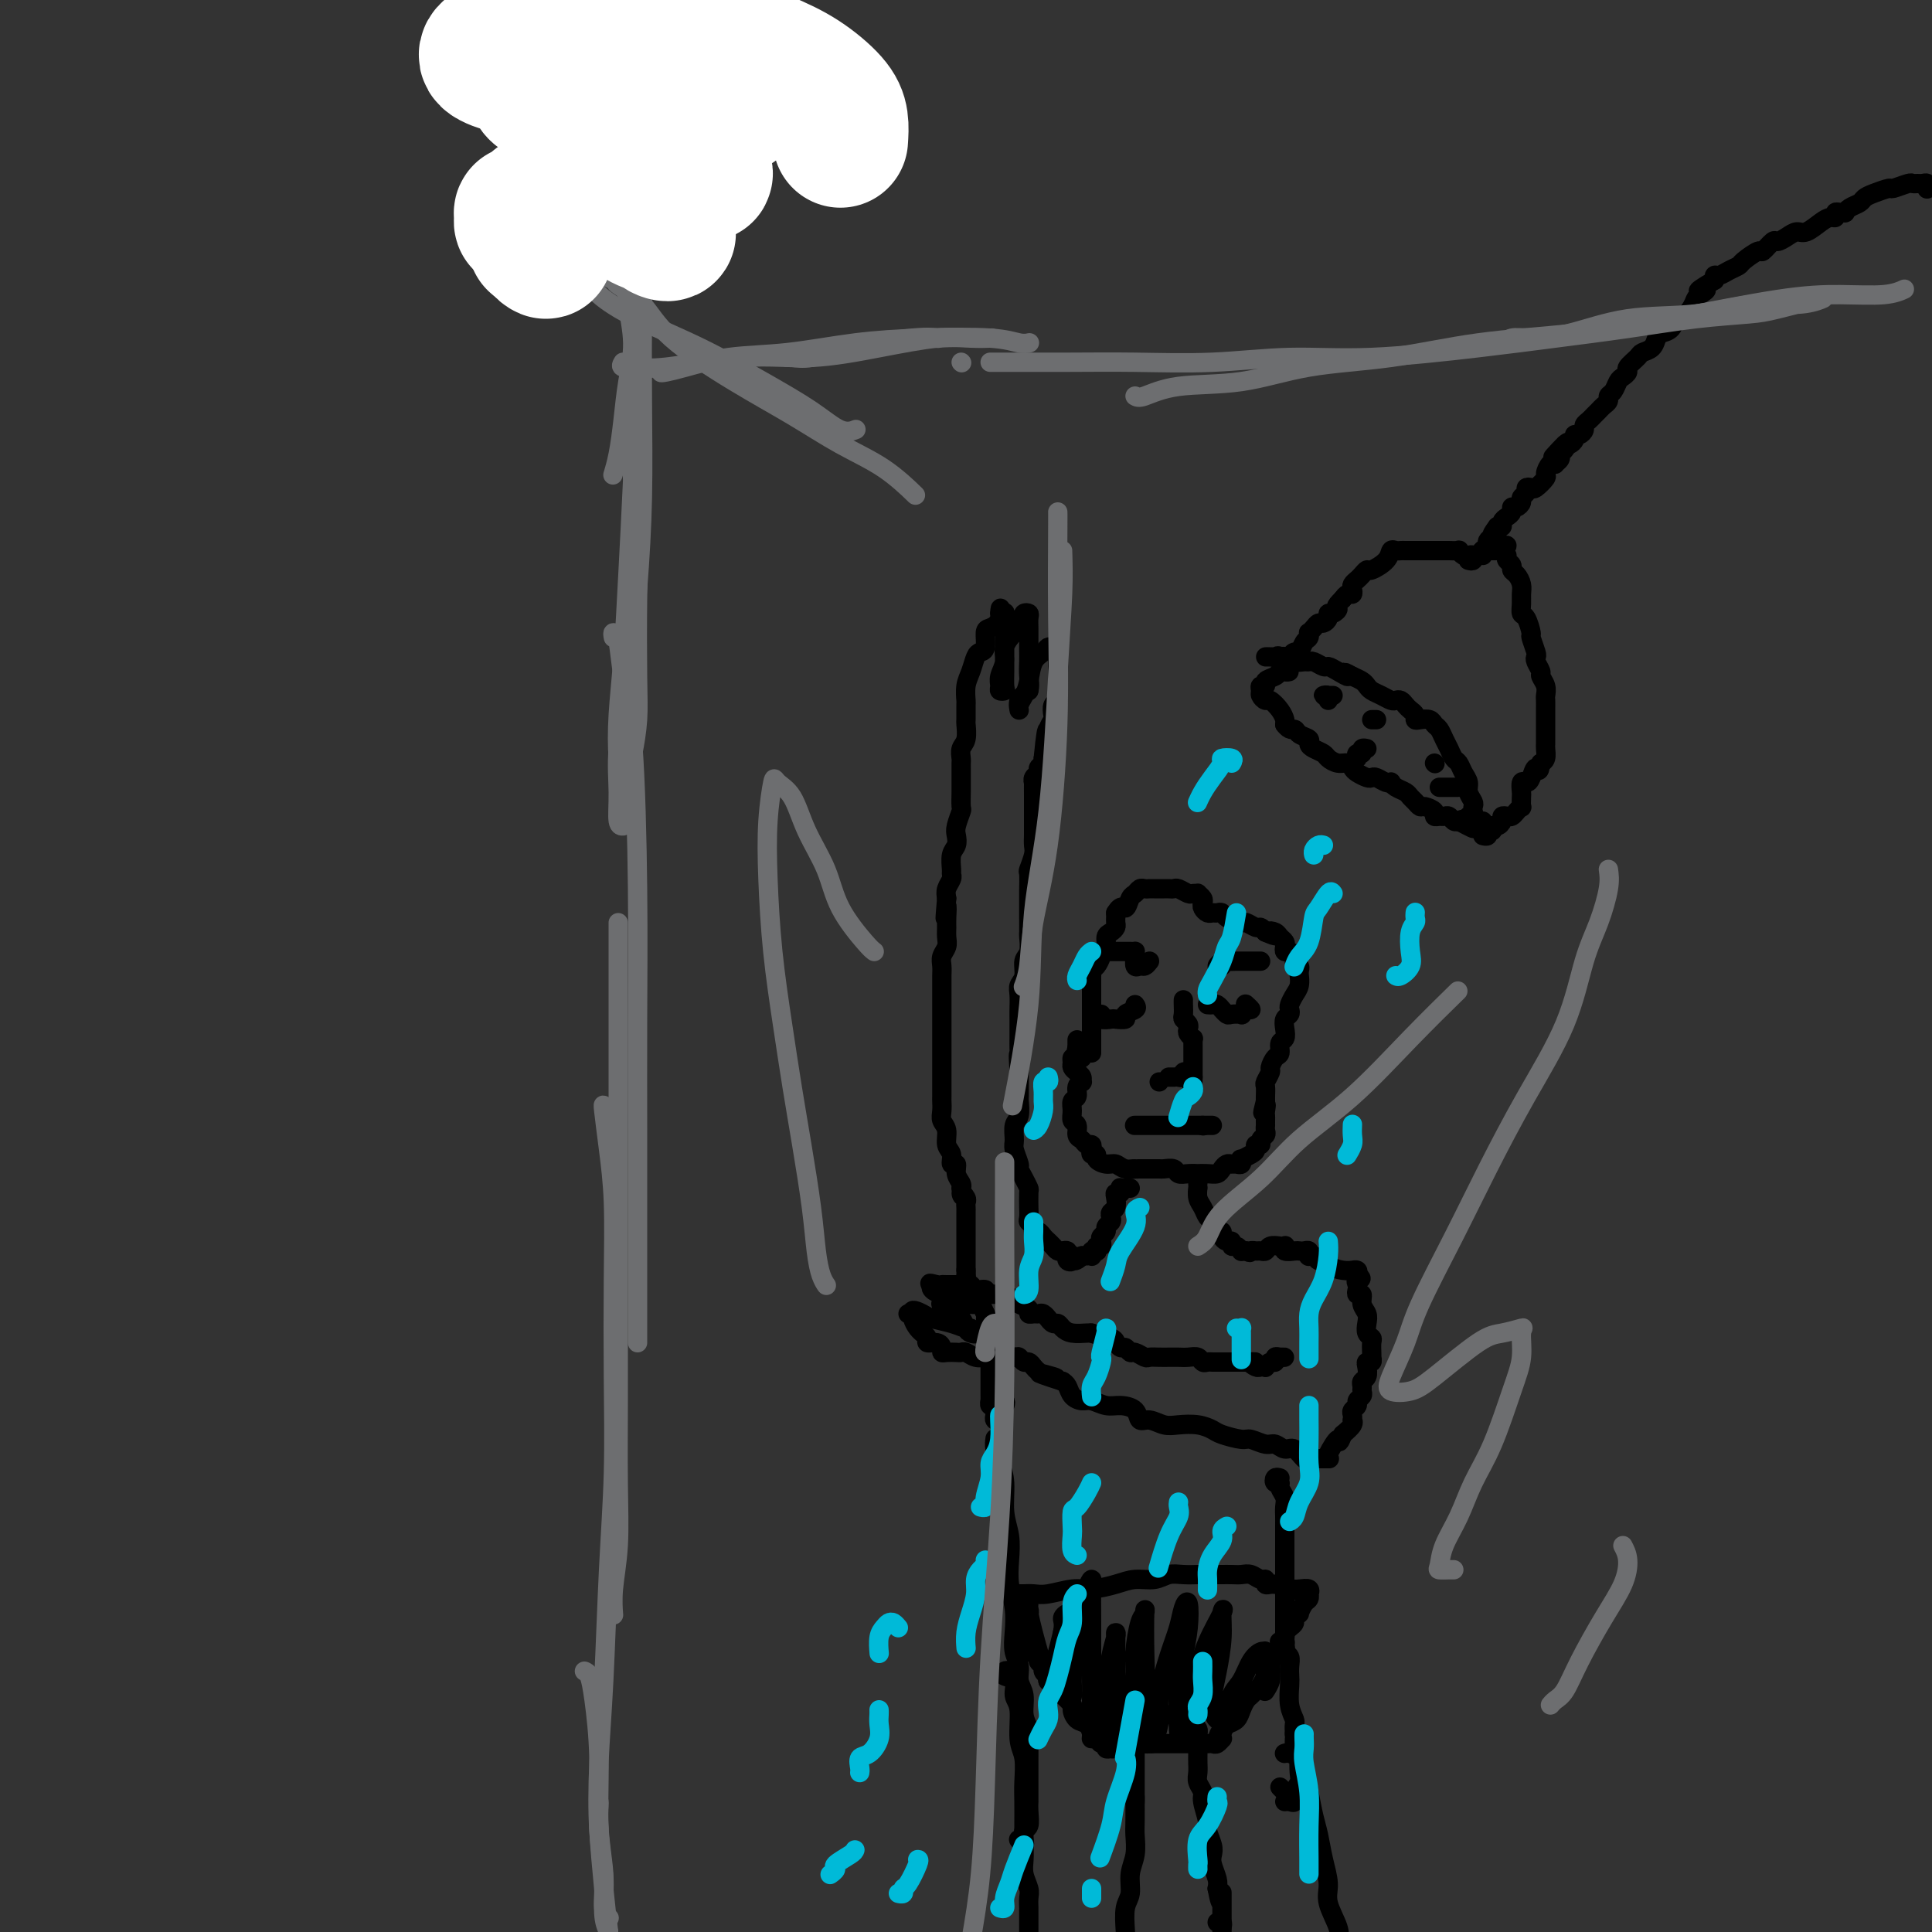 <svg viewBox='0 0 400 400' version='1.1' xmlns='http://www.w3.org/2000/svg' xmlns:xlink='http://www.w3.org/1999/xlink'><rect x="0" y="0" width="400" height="400" fill="#333333" stroke="none"/><g fill='none' stroke='rgb(0,0,0)' stroke-width='4' stroke-linecap='round' stroke-linejoin='round'><path d='M399,39c-0.024,0.113 -0.049,0.227 0,0c0.049,-0.227 0.170,-0.794 0,-1c-0.170,-0.206 -0.631,-0.051 -1,0c-0.369,0.051 -0.646,-0.001 -1,0c-0.354,0.001 -0.784,0.056 -1,0c-0.216,-0.056 -0.219,-0.222 -1,0c-0.781,0.222 -2.341,0.833 -3,1c-0.659,0.167 -0.418,-0.110 -1,0c-0.582,0.110 -1.988,0.608 -3,1c-1.012,0.392 -1.629,0.679 -2,1c-0.371,0.321 -0.494,0.675 -1,1c-0.506,0.325 -1.393,0.622 -2,1c-0.607,0.378 -0.932,0.837 -1,1c-0.068,0.163 0.123,0.029 0,0c-0.123,-0.029 -0.560,0.046 -1,0c-0.440,-0.046 -0.884,-0.215 -1,0c-0.116,0.215 0.096,0.813 0,1c-0.096,0.187 -0.501,-0.038 -1,0c-0.499,0.038 -1.093,0.340 -2,1c-0.907,0.660 -2.126,1.677 -3,2c-0.874,0.323 -1.404,-0.049 -2,0c-0.596,0.049 -1.257,0.519 -2,1c-0.743,0.481 -1.569,0.973 -2,1c-0.431,0.027 -0.468,-0.410 -1,0c-0.532,0.410 -1.560,1.668 -2,2c-0.440,0.332 -0.292,-0.261 -1,0c-0.708,0.261 -2.270,1.376 -3,2c-0.730,0.624 -0.626,0.758 -1,1c-0.374,0.242 -1.224,0.591 -2,1c-0.776,0.409 -1.478,0.879 -2,1c-0.522,0.121 -0.863,-0.108 -1,0c-0.137,0.108 -0.068,0.554 0,1'/><path d='M355,58c-5.511,3.187 -2.790,2.154 -2,2c0.790,-0.154 -0.352,0.570 -1,1c-0.648,0.430 -0.803,0.567 -1,1c-0.197,0.433 -0.438,1.163 -1,2c-0.562,0.837 -1.446,1.781 -2,2c-0.554,0.219 -0.777,-0.289 -1,0c-0.223,0.289 -0.445,1.373 -1,2c-0.555,0.627 -1.443,0.797 -2,1c-0.557,0.203 -0.784,0.439 -1,1c-0.216,0.561 -0.421,1.445 -1,2c-0.579,0.555 -1.531,0.779 -2,1c-0.469,0.221 -0.454,0.439 -1,1c-0.546,0.561 -1.651,1.463 -2,2c-0.349,0.537 0.060,0.707 0,1c-0.060,0.293 -0.590,0.708 -1,1c-0.410,0.292 -0.701,0.459 -1,1c-0.299,0.541 -0.605,1.454 -1,2c-0.395,0.546 -0.879,0.724 -1,1c-0.121,0.276 0.123,0.651 0,1c-0.123,0.349 -0.611,0.671 -1,1c-0.389,0.329 -0.678,0.665 -1,1c-0.322,0.335 -0.677,0.668 -1,1c-0.323,0.332 -0.612,0.663 -1,1c-0.388,0.337 -0.874,0.682 -1,1c-0.126,0.318 0.107,0.611 0,1c-0.107,0.389 -0.553,0.875 -1,1c-0.447,0.125 -0.893,-0.111 -1,0c-0.107,0.111 0.125,0.568 0,1c-0.125,0.432 -0.607,0.838 -1,1c-0.393,0.162 -0.696,0.081 -1,0'/><path d='M324,92c-4.813,5.212 -1.346,1.243 0,0c1.346,-1.243 0.572,0.242 0,1c-0.572,0.758 -0.940,0.790 -1,1c-0.060,0.210 0.190,0.599 0,1c-0.190,0.401 -0.820,0.813 -1,1c-0.180,0.187 0.088,0.149 0,0c-0.088,-0.149 -0.534,-0.408 -1,0c-0.466,0.408 -0.952,1.481 -1,2c-0.048,0.519 0.342,0.482 0,1c-0.342,0.518 -1.416,1.592 -2,2c-0.584,0.408 -0.678,0.151 -1,0c-0.322,-0.151 -0.874,-0.194 -1,0c-0.126,0.194 0.172,0.626 0,1c-0.172,0.374 -0.816,0.692 -1,1c-0.184,0.308 0.092,0.607 0,1c-0.092,0.393 -0.550,0.878 -1,1c-0.450,0.122 -0.890,-0.121 -1,0c-0.110,0.121 0.111,0.607 0,1c-0.111,0.393 -0.556,0.693 -1,1c-0.444,0.307 -0.889,0.621 -1,1c-0.111,0.379 0.111,0.823 0,1c-0.111,0.177 -0.556,0.089 -1,0'/><path d='M310,109c-2.121,2.809 -0.424,1.331 0,1c0.424,-0.331 -0.426,0.484 -1,1c-0.574,0.516 -0.872,0.731 -1,1c-0.128,0.269 -0.087,0.590 0,1c0.087,0.410 0.219,0.908 0,1c-0.219,0.092 -0.788,-0.223 -1,0c-0.212,0.223 -0.068,0.984 0,1c0.068,0.016 0.060,-0.714 0,-1c-0.060,-0.286 -0.171,-0.129 0,0c0.171,0.129 0.625,0.230 1,0c0.375,-0.230 0.671,-0.790 1,-1c0.329,-0.210 0.692,-0.070 1,0c0.308,0.070 0.563,0.071 1,0c0.437,-0.071 1.057,-0.215 1,0c-0.057,0.215 -0.789,0.790 -1,1c-0.211,0.210 0.101,0.056 0,0c-0.101,-0.056 -0.616,-0.015 -1,0c-0.384,0.015 -0.639,0.004 -1,0c-0.361,-0.004 -0.828,-0.001 -1,0c-0.172,0.001 -0.049,0.000 0,0c0.049,-0.000 0.025,-0.000 0,0'/><path d='M304,116c0.398,0.111 0.796,0.222 1,0c0.204,-0.222 0.214,-0.777 0,-1c-0.214,-0.223 -0.653,-0.112 -1,0c-0.347,0.112 -0.603,0.226 -1,0c-0.397,-0.226 -0.937,-0.793 -1,-1c-0.063,-0.207 0.349,-0.056 0,0c-0.349,0.056 -1.459,0.015 -2,0c-0.541,-0.015 -0.513,-0.004 -1,0c-0.487,0.004 -1.489,0.001 -2,0c-0.511,-0.001 -0.532,-0.000 -1,0c-0.468,0.000 -1.382,0.000 -2,0c-0.618,-0.000 -0.939,-0.000 -1,0c-0.061,0.000 0.139,0.000 0,0c-0.139,-0.000 -0.615,-0.002 -1,0c-0.385,0.002 -0.678,0.006 -1,0c-0.322,-0.006 -0.671,-0.022 -1,0c-0.329,0.022 -0.637,0.082 -1,0c-0.363,-0.082 -0.780,-0.306 -1,0c-0.220,0.306 -0.244,1.143 -1,2c-0.756,0.857 -2.245,1.735 -3,2c-0.755,0.265 -0.777,-0.084 -1,0c-0.223,0.084 -0.647,0.601 -1,1c-0.353,0.399 -0.633,0.681 -1,1c-0.367,0.319 -0.819,0.677 -1,1c-0.181,0.323 -0.090,0.612 0,1c0.090,0.388 0.178,0.874 0,1c-0.178,0.126 -0.622,-0.107 -1,0c-0.378,0.107 -0.689,0.553 -1,1'/><path d='M278,124c-2.039,1.936 -1.138,1.777 -1,2c0.138,0.223 -0.488,0.830 -1,1c-0.512,0.170 -0.911,-0.095 -1,0c-0.089,0.095 0.130,0.551 0,1c-0.130,0.449 -0.609,0.890 -1,1c-0.391,0.110 -0.692,-0.111 -1,0c-0.308,0.111 -0.621,0.553 -1,1c-0.379,0.447 -0.822,0.898 -1,1c-0.178,0.102 -0.089,-0.146 0,0c0.089,0.146 0.177,0.684 0,1c-0.177,0.316 -0.621,0.410 -1,1c-0.379,0.590 -0.694,1.678 -1,2c-0.306,0.322 -0.603,-0.121 -1,0c-0.397,0.121 -0.894,0.806 -1,1c-0.106,0.194 0.180,-0.103 0,0c-0.180,0.103 -0.827,0.605 -1,1c-0.173,0.395 0.126,0.684 0,1c-0.126,0.316 -0.679,0.658 -1,1c-0.321,0.342 -0.412,0.683 -1,1c-0.588,0.317 -1.675,0.609 -2,1c-0.325,0.391 0.112,0.879 0,1c-0.112,0.121 -0.774,-0.127 -1,0c-0.226,0.127 -0.015,0.628 0,1c0.015,0.372 -0.164,0.614 0,1c0.164,0.386 0.671,0.916 1,1c0.329,0.084 0.480,-0.276 1,0c0.520,0.276 1.409,1.190 2,2c0.591,0.810 0.883,1.517 1,2c0.117,0.483 0.058,0.741 0,1'/><path d='M266,150c1.044,1.416 1.655,0.957 2,1c0.345,0.043 0.425,0.589 1,1c0.575,0.411 1.645,0.687 2,1c0.355,0.313 -0.004,0.662 0,1c0.004,0.338 0.372,0.664 1,1c0.628,0.336 1.516,0.681 2,1c0.484,0.319 0.562,0.610 1,1c0.438,0.390 1.234,0.879 2,1c0.766,0.121 1.501,-0.125 2,0c0.499,0.125 0.763,0.621 1,1c0.237,0.379 0.448,0.641 1,1c0.552,0.359 1.444,0.814 2,1c0.556,0.186 0.775,0.102 1,0c0.225,-0.102 0.454,-0.220 1,0c0.546,0.220 1.407,0.780 2,1c0.593,0.220 0.918,0.100 1,0c0.082,-0.100 -0.080,-0.182 0,0c0.080,0.182 0.403,0.627 1,1c0.597,0.373 1.468,0.674 2,1c0.532,0.326 0.725,0.679 1,1c0.275,0.321 0.633,0.612 1,1c0.367,0.388 0.742,0.874 1,1c0.258,0.126 0.398,-0.110 1,0c0.602,0.110 1.667,0.564 2,1c0.333,0.436 -0.065,0.852 0,1c0.065,0.148 0.595,0.026 1,0c0.405,-0.026 0.686,0.045 1,0c0.314,-0.045 0.661,-0.204 1,0c0.339,0.204 0.668,0.773 1,1c0.332,0.227 0.666,0.114 1,0'/><path d='M302,170c5.731,3.077 2.057,0.769 1,0c-1.057,-0.769 0.501,0.001 1,0c0.499,-0.001 -0.061,-0.773 0,-1c0.061,-0.227 0.745,0.091 1,0c0.255,-0.091 0.083,-0.591 0,-1c-0.083,-0.409 -0.078,-0.728 0,-1c0.078,-0.272 0.228,-0.496 0,-1c-0.228,-0.504 -0.835,-1.286 -1,-2c-0.165,-0.714 0.110,-1.360 0,-2c-0.110,-0.640 -0.607,-1.273 -1,-2c-0.393,-0.727 -0.683,-1.546 -1,-2c-0.317,-0.454 -0.663,-0.541 -1,-1c-0.337,-0.459 -0.667,-1.290 -1,-2c-0.333,-0.710 -0.670,-1.301 -1,-2c-0.330,-0.699 -0.653,-1.507 -1,-2c-0.347,-0.493 -0.719,-0.671 -1,-1c-0.281,-0.329 -0.471,-0.809 -1,-1c-0.529,-0.191 -1.399,-0.092 -2,0c-0.601,0.092 -0.935,0.179 -1,0c-0.065,-0.179 0.137,-0.622 0,-1c-0.137,-0.378 -0.613,-0.689 -1,-1c-0.387,-0.311 -0.684,-0.622 -1,-1c-0.316,-0.378 -0.652,-0.822 -1,-1c-0.348,-0.178 -0.709,-0.089 -1,0c-0.291,0.089 -0.511,0.179 -1,0c-0.489,-0.179 -1.247,-0.625 -2,-1c-0.753,-0.375 -1.501,-0.678 -2,-1c-0.499,-0.322 -0.750,-0.664 -1,-1c-0.250,-0.336 -0.500,-0.668 -1,-1c-0.500,-0.332 -1.250,-0.666 -2,-1'/><path d='M280,140c-2.920,-1.658 -1.220,-0.305 -1,0c0.220,0.305 -1.040,-0.440 -2,-1c-0.960,-0.560 -1.618,-0.935 -2,-1c-0.382,-0.065 -0.486,0.180 -1,0c-0.514,-0.180 -1.437,-0.784 -2,-1c-0.563,-0.216 -0.766,-0.044 -1,0c-0.234,0.044 -0.500,-0.041 -1,0c-0.500,0.041 -1.235,0.207 -2,0c-0.765,-0.207 -1.561,-0.788 -2,-1c-0.439,-0.212 -0.521,-0.056 -1,0c-0.479,0.056 -1.355,0.013 -2,0c-0.645,-0.013 -1.059,0.004 -1,0c0.059,-0.004 0.590,-0.030 1,0c0.410,0.030 0.697,0.117 1,0c0.303,-0.117 0.622,-0.438 1,0c0.378,0.438 0.816,1.634 1,2c0.184,0.366 0.116,-0.098 0,0c-0.116,0.098 -0.280,0.758 0,1c0.280,0.242 1.003,0.065 1,0c-0.003,-0.065 -0.732,-0.017 -1,0c-0.268,0.017 -0.077,0.005 0,0c0.077,-0.005 0.038,-0.002 0,0'/><path d='M312,115c-0.119,0.335 -0.238,0.670 0,1c0.238,0.330 0.834,0.655 1,1c0.166,0.345 -0.099,0.711 0,1c0.099,0.289 0.562,0.501 1,1c0.438,0.499 0.852,1.283 1,2c0.148,0.717 0.030,1.366 0,2c-0.030,0.634 0.030,1.253 0,2c-0.030,0.747 -0.148,1.622 0,2c0.148,0.378 0.562,0.258 1,1c0.438,0.742 0.901,2.344 1,3c0.099,0.656 -0.166,0.365 0,1c0.166,0.635 0.761,2.197 1,3c0.239,0.803 0.120,0.848 0,1c-0.120,0.152 -0.242,0.412 0,1c0.242,0.588 0.850,1.505 1,2c0.150,0.495 -0.156,0.569 0,1c0.156,0.431 0.774,1.218 1,2c0.226,0.782 0.061,1.558 0,2c-0.061,0.442 -0.016,0.551 0,1c0.016,0.449 0.004,1.237 0,2c-0.004,0.763 -0.001,1.500 0,2c0.001,0.500 0.000,0.763 0,1c-0.000,0.237 0.001,0.448 0,1c-0.001,0.552 -0.003,1.443 0,2c0.003,0.557 0.011,0.778 0,1c-0.011,0.222 -0.041,0.444 0,1c0.041,0.556 0.155,1.444 0,2c-0.155,0.556 -0.577,0.778 -1,1'/><path d='M319,158c-0.332,2.599 -0.663,1.096 -1,1c-0.337,-0.096 -0.679,1.216 -1,2c-0.321,0.784 -0.622,1.041 -1,1c-0.378,-0.041 -0.832,-0.380 -1,0c-0.168,0.380 -0.048,1.478 0,2c0.048,0.522 0.024,0.469 0,1c-0.024,0.531 -0.048,1.645 0,2c0.048,0.355 0.166,-0.049 0,0c-0.166,0.049 -0.618,0.552 -1,1c-0.382,0.448 -0.693,0.842 -1,1c-0.307,0.158 -0.608,0.080 -1,0c-0.392,-0.080 -0.874,-0.161 -1,0c-0.126,0.161 0.106,0.564 0,1c-0.106,0.436 -0.549,0.905 -1,1c-0.451,0.095 -0.909,-0.185 -1,0c-0.091,0.185 0.186,0.834 0,1c-0.186,0.166 -0.833,-0.151 -1,0c-0.167,0.151 0.147,0.772 0,1c-0.147,0.228 -0.756,0.065 -1,0c-0.244,-0.065 -0.122,-0.033 0,0'/><path d='M308,171c0.113,-0.030 0.226,-0.060 0,0c-0.226,0.060 -0.792,0.208 -1,0c-0.208,-0.208 -0.060,-0.774 0,-1c0.060,-0.226 0.030,-0.113 0,0'/><path d='M276,144c-0.461,0.002 -0.922,0.004 -1,0c-0.078,-0.004 0.228,-0.015 0,0c-0.228,0.015 -0.989,0.056 -1,0c-0.011,-0.056 0.728,-0.207 1,0c0.272,0.207 0.078,0.774 0,1c-0.078,0.226 -0.039,0.113 0,0'/><path d='M284,149c0.422,0.000 0.844,0.000 1,0c0.156,0.000 0.044,0.000 0,0c-0.044,0.000 -0.022,0.000 0,0'/><path d='M281,157c-0.121,-0.453 -0.242,-0.906 0,-1c0.242,-0.094 0.848,0.171 1,0c0.152,-0.171 -0.152,-0.777 0,-1c0.152,-0.223 0.758,-0.064 1,0c0.242,0.064 0.121,0.032 0,0'/><path d='M297,158c0.000,0.000 0.100,0.100 0.1,0.1'/><path d='M302,163c-0.762,0.000 -1.524,0.000 -2,0c-0.476,0.000 -0.667,0.000 -1,0c-0.333,0.000 -0.810,0.000 -1,0c-0.190,0.000 -0.095,0.000 0,0'/><path d='M226,218c0.000,-0.336 0.000,-0.672 0,-1c-0.000,-0.328 -0.000,-0.649 0,-1c0.000,-0.351 0.000,-0.731 0,-1c-0.000,-0.269 -0.000,-0.428 0,-1c0.000,-0.572 0.000,-1.556 0,-2c-0.000,-0.444 -0.000,-0.347 0,-1c0.000,-0.653 0.000,-2.055 0,-3c-0.000,-0.945 -0.001,-1.433 0,-2c0.001,-0.567 0.003,-1.212 0,-2c-0.003,-0.788 -0.011,-1.720 0,-2c0.011,-0.280 0.042,0.093 0,0c-0.042,-0.093 -0.156,-0.651 0,-1c0.156,-0.349 0.582,-0.488 1,-1c0.418,-0.512 0.829,-1.398 1,-2c0.171,-0.602 0.101,-0.921 0,-1c-0.101,-0.079 -0.234,0.081 0,0c0.234,-0.081 0.833,-0.403 1,-1c0.167,-0.597 -0.099,-1.471 0,-2c0.099,-0.529 0.562,-0.715 1,-1c0.438,-0.285 0.849,-0.668 1,-1c0.151,-0.332 0.040,-0.611 0,-1c-0.040,-0.389 -0.011,-0.888 0,-1c0.011,-0.112 0.003,0.162 0,0c-0.003,-0.162 -0.001,-0.761 0,-1c0.001,-0.239 0.000,-0.120 0,0'/><path d='M231,189c1.179,-1.973 1.625,-0.907 2,-1c0.375,-0.093 0.678,-1.345 1,-2c0.322,-0.655 0.663,-0.711 1,-1c0.337,-0.289 0.669,-0.809 1,-1c0.331,-0.191 0.662,-0.051 1,0c0.338,0.051 0.682,0.014 1,0c0.318,-0.014 0.610,-0.004 1,0c0.390,0.004 0.878,0.001 1,0c0.122,-0.001 -0.123,-0.001 0,0c0.123,0.001 0.614,0.004 1,0c0.386,-0.004 0.666,-0.015 1,0c0.334,0.015 0.720,0.057 1,0c0.280,-0.057 0.452,-0.212 1,0c0.548,0.212 1.471,0.792 2,1c0.529,0.208 0.664,0.045 1,0c0.336,-0.045 0.874,0.029 1,0c0.126,-0.029 -0.159,-0.162 0,0c0.159,0.162 0.764,0.618 1,1c0.236,0.382 0.105,0.691 0,1c-0.105,0.309 -0.183,0.618 0,1c0.183,0.382 0.627,0.839 1,1c0.373,0.161 0.676,0.028 1,0c0.324,-0.028 0.668,0.049 1,0c0.332,-0.049 0.651,-0.224 1,0c0.349,0.224 0.727,0.849 1,1c0.273,0.151 0.440,-0.170 1,0c0.560,0.170 1.512,0.833 2,1c0.488,0.167 0.512,-0.161 1,0c0.488,0.161 1.439,0.813 2,1c0.561,0.187 0.732,-0.089 1,0c0.268,0.089 0.634,0.545 1,1'/><path d='M262,193c3.272,1.405 1.451,0.418 1,0c-0.451,-0.418 0.467,-0.266 1,0c0.533,0.266 0.681,0.645 1,1c0.319,0.355 0.807,0.687 1,1c0.193,0.313 0.089,0.609 0,1c-0.089,0.391 -0.164,0.878 0,1c0.164,0.122 0.566,-0.122 1,0c0.434,0.122 0.901,0.611 1,1c0.099,0.389 -0.170,0.677 0,1c0.170,0.323 0.778,0.681 1,1c0.222,0.319 0.057,0.599 0,1c-0.057,0.401 -0.005,0.923 0,1c0.005,0.077 -0.037,-0.292 0,0c0.037,0.292 0.155,1.244 0,2c-0.155,0.756 -0.581,1.315 -1,2c-0.419,0.685 -0.831,1.496 -1,2c-0.169,0.504 -0.097,0.702 0,1c0.097,0.298 0.218,0.694 0,1c-0.218,0.306 -0.776,0.520 -1,1c-0.224,0.480 -0.115,1.227 0,2c0.115,0.773 0.237,1.573 0,2c-0.237,0.427 -0.833,0.480 -1,1c-0.167,0.520 0.095,1.505 0,2c-0.095,0.495 -0.547,0.499 -1,1c-0.453,0.501 -0.906,1.500 -1,2c-0.094,0.500 0.171,0.502 0,1c-0.171,0.498 -0.778,1.493 -1,2c-0.222,0.507 -0.060,0.528 0,1c0.060,0.472 0.016,1.396 0,2c-0.016,0.604 -0.005,0.887 0,1c0.005,0.113 0.002,0.057 0,0'/><path d='M262,228c-1.083,4.201 -0.290,1.704 0,1c0.290,-0.704 0.078,0.385 0,1c-0.078,0.615 -0.021,0.756 0,1c0.021,0.244 0.007,0.590 0,1c-0.007,0.410 -0.006,0.883 0,1c0.006,0.117 0.017,-0.122 0,0c-0.017,0.122 -0.061,0.606 0,1c0.061,0.394 0.227,0.697 0,1c-0.227,0.303 -0.847,0.606 -1,1c-0.153,0.394 0.162,0.880 0,1c-0.162,0.120 -0.800,-0.127 -1,0c-0.200,0.127 0.038,0.626 0,1c-0.038,0.374 -0.353,0.622 -1,1c-0.647,0.378 -1.626,0.886 -2,1c-0.374,0.114 -0.142,-0.166 0,0c0.142,0.166 0.192,0.779 0,1c-0.192,0.221 -0.628,0.049 -1,0c-0.372,-0.049 -0.679,0.025 -1,0c-0.321,-0.025 -0.654,-0.150 -1,0c-0.346,0.150 -0.704,0.576 -1,1c-0.296,0.424 -0.530,0.845 -1,1c-0.470,0.155 -1.177,0.042 -2,0c-0.823,-0.042 -1.764,-0.015 -2,0c-0.236,0.015 0.231,0.018 0,0c-0.231,-0.018 -1.160,-0.057 -2,0c-0.840,0.057 -1.590,0.212 -2,0c-0.410,-0.212 -0.480,-0.789 -1,-1c-0.520,-0.211 -1.490,-0.057 -2,0c-0.510,0.057 -0.560,0.015 -1,0c-0.440,-0.015 -1.268,-0.004 -2,0c-0.732,0.004 -1.366,0.002 -2,0'/><path d='M236,242c-3.380,0.138 -1.330,-0.018 -1,0c0.330,0.018 -1.059,0.211 -2,0c-0.941,-0.211 -1.433,-0.826 -2,-1c-0.567,-0.174 -1.210,0.094 -2,0c-0.790,-0.094 -1.728,-0.551 -2,-1c-0.272,-0.449 0.120,-0.890 0,-1c-0.120,-0.110 -0.753,0.111 -1,0c-0.247,-0.111 -0.109,-0.553 0,-1c0.109,-0.447 0.188,-0.897 0,-1c-0.188,-0.103 -0.643,0.142 -1,0c-0.357,-0.142 -0.617,-0.671 -1,-1c-0.383,-0.329 -0.888,-0.459 -1,-1c-0.112,-0.541 0.170,-1.492 0,-2c-0.170,-0.508 -0.793,-0.573 -1,-1c-0.207,-0.427 0.001,-1.214 0,-2c-0.001,-0.786 -0.211,-1.569 0,-2c0.211,-0.431 0.842,-0.511 1,-1c0.158,-0.489 -0.157,-1.388 0,-2c0.157,-0.612 0.784,-0.938 1,-1c0.216,-0.062 0.020,0.138 0,0c-0.020,-0.138 0.138,-0.615 0,-1c-0.138,-0.385 -0.570,-0.678 -1,-1c-0.430,-0.322 -0.857,-0.674 -1,-1c-0.143,-0.326 -0.004,-0.626 0,-1c0.004,-0.374 -0.129,-0.821 0,-1c0.129,-0.179 0.519,-0.089 1,0c0.481,0.089 1.053,0.178 1,0c-0.053,-0.178 -0.729,-0.622 -1,-1c-0.271,-0.378 -0.135,-0.689 0,-1'/><path d='M223,217c0.000,-3.000 0.000,-1.500 0,0'/><path d='M238,199c-0.340,0.437 -0.680,0.873 -1,1c-0.320,0.127 -0.621,-0.057 -1,0c-0.379,0.057 -0.836,0.355 -1,0c-0.164,-0.355 -0.036,-1.363 0,-2c0.036,-0.637 -0.019,-0.903 0,-1c0.019,-0.097 0.111,-0.026 0,0c-0.111,0.026 -0.426,0.007 -1,0c-0.574,-0.007 -1.407,-0.002 -2,0c-0.593,0.002 -0.947,0.001 -1,0c-0.053,-0.001 0.196,-0.000 0,0c-0.196,0.000 -0.836,0.000 -1,0c-0.164,-0.000 0.148,-0.000 0,0c-0.148,0.000 -0.757,0.000 -1,0c-0.243,-0.000 -0.122,-0.000 0,0'/><path d='M253,200c-0.520,0.113 -1.040,0.226 -1,0c0.040,-0.226 0.640,-0.793 1,-1c0.360,-0.207 0.481,-0.056 1,0c0.519,0.056 1.435,0.015 2,0c0.565,-0.015 0.778,-0.004 1,0c0.222,0.004 0.451,0.001 1,0c0.549,-0.001 1.417,-0.000 2,0c0.583,0.000 0.881,0.000 1,0c0.119,-0.000 0.060,-0.000 0,0'/><path d='M250,208c0.342,0.033 0.683,0.065 1,0c0.317,-0.065 0.608,-0.228 1,0c0.392,0.228 0.883,0.845 1,1c0.117,0.155 -0.141,-0.154 0,0c0.141,0.154 0.681,0.769 1,1c0.319,0.231 0.416,0.077 1,0c0.584,-0.077 1.655,-0.077 2,0c0.345,0.077 -0.038,0.231 0,0c0.038,-0.231 0.495,-0.845 1,-1c0.505,-0.155 1.059,0.151 1,0c-0.059,-0.151 -0.731,-0.757 -1,-1c-0.269,-0.243 -0.134,-0.121 0,0'/><path d='M235,208c0.242,0.340 0.483,0.679 0,1c-0.483,0.321 -1.692,0.623 -2,1c-0.308,0.377 0.285,0.829 0,1c-0.285,0.171 -1.449,0.060 -2,0c-0.551,-0.060 -0.488,-0.068 -1,0c-0.512,0.068 -1.599,0.210 -2,0c-0.401,-0.210 -0.114,-0.774 0,-1c0.114,-0.226 0.057,-0.113 0,0'/><path d='M245,207c-0.008,0.220 -0.016,0.440 0,1c0.016,0.560 0.056,1.459 0,2c-0.056,0.541 -0.207,0.723 0,1c0.207,0.277 0.774,0.648 1,1c0.226,0.352 0.113,0.686 0,1c-0.113,0.314 -0.226,0.609 0,1c0.226,0.391 0.793,0.878 1,1c0.207,0.122 0.056,-0.121 0,0c-0.056,0.121 -0.015,0.606 0,1c0.015,0.394 0.004,0.697 0,1c-0.004,0.303 -0.001,0.606 0,1c0.001,0.394 0.000,0.879 0,1c-0.000,0.121 -0.000,-0.122 0,0c0.000,0.122 0.000,0.610 0,1c-0.000,0.390 -0.000,0.682 0,1c0.000,0.318 0.000,0.662 0,1c-0.000,0.338 -0.000,0.669 0,1'/><path d='M247,223c0.065,2.532 -0.771,0.860 -1,0c-0.229,-0.860 0.149,-0.910 0,-1c-0.149,-0.090 -0.824,-0.220 -1,0c-0.176,0.220 0.149,0.791 0,1c-0.149,0.209 -0.771,0.056 -1,0c-0.229,-0.056 -0.065,-0.016 0,0c0.065,0.016 0.033,0.008 0,0'/><path d='M243,223c-0.533,0.000 -1.067,0.000 -1,0c0.067,0.000 0.733,0.000 1,0c0.267,-0.000 0.133,0.000 0,0'/><path d='M240,224c0.000,0.000 0.000,0.000 0,0c0.000,0.000 0.000,0.000 0,0'/><path d='M235,233c-0.086,0.000 -0.173,0.000 0,0c0.173,0.000 0.605,-0.000 1,0c0.395,0.000 0.752,0.000 1,0c0.248,-0.000 0.386,-0.000 1,0c0.614,0.000 1.704,0.000 2,0c0.296,-0.000 -0.201,0.000 0,0c0.201,-0.000 1.100,0.000 2,0c0.900,0.000 1.800,0.000 2,0c0.200,-0.000 -0.301,0.000 0,0c0.301,-0.000 1.404,0.000 2,0c0.596,0.000 0.684,0.000 1,0c0.316,0.000 0.859,0.000 1,0c0.141,-0.000 -0.120,0.000 0,0c0.120,0.000 0.620,-0.000 1,0c0.380,0.000 0.641,-0.000 1,0c0.359,0.000 0.817,-0.000 1,0c0.183,0.000 0.092,0.000 0,0'/><path d='M249,233c0.000,0.000 0.100,0.100 0.1,0.1'/><path d='M234,246c-0.312,-0.008 -0.623,-0.017 -1,0c-0.377,0.017 -0.819,0.059 -1,0c-0.181,-0.059 -0.100,-0.219 0,0c0.100,0.219 0.219,0.818 0,1c-0.219,0.182 -0.777,-0.053 -1,0c-0.223,0.053 -0.111,0.396 0,1c0.111,0.604 0.222,1.471 0,2c-0.222,0.529 -0.776,0.719 -1,1c-0.224,0.281 -0.116,0.653 0,1c0.116,0.347 0.241,0.670 0,1c-0.241,0.330 -0.848,0.667 -1,1c-0.152,0.333 0.152,0.663 0,1c-0.152,0.337 -0.759,0.683 -1,1c-0.241,0.317 -0.116,0.607 0,1c0.116,0.393 0.224,0.889 0,1c-0.224,0.111 -0.778,-0.163 -1,0c-0.222,0.163 -0.111,0.762 0,1c0.111,0.238 0.223,0.116 0,0c-0.223,-0.116 -0.781,-0.227 -1,0c-0.219,0.227 -0.100,0.793 0,1c0.100,0.207 0.181,0.056 0,0c-0.181,-0.056 -0.623,-0.016 -1,0c-0.377,0.016 -0.688,0.008 -1,0'/><path d='M224,260c-2.016,2.108 -2.056,0.379 -2,0c0.056,-0.379 0.208,0.592 0,1c-0.208,0.408 -0.777,0.254 -1,0c-0.223,-0.254 -0.101,-0.607 0,-1c0.101,-0.393 0.181,-0.827 0,-1c-0.181,-0.173 -0.622,-0.084 -1,0c-0.378,0.084 -0.693,0.163 -1,0c-0.307,-0.163 -0.607,-0.570 -1,-1c-0.393,-0.430 -0.880,-0.885 -1,-1c-0.120,-0.115 0.127,0.110 0,0c-0.127,-0.110 -0.626,-0.555 -1,-1c-0.374,-0.445 -0.622,-0.891 -1,-1c-0.378,-0.109 -0.886,0.120 -1,0c-0.114,-0.120 0.166,-0.590 0,-1c-0.166,-0.410 -0.777,-0.762 -1,-1c-0.223,-0.238 -0.059,-0.364 0,-1c0.059,-0.636 0.013,-1.784 0,-2c-0.013,-0.216 0.007,0.499 0,0c-0.007,-0.499 -0.039,-2.212 0,-3c0.039,-0.788 0.150,-0.652 0,-1c-0.150,-0.348 -0.562,-1.180 -1,-2c-0.438,-0.820 -0.903,-1.627 -1,-2c-0.097,-0.373 0.174,-0.311 0,-1c-0.174,-0.689 -0.793,-2.129 -1,-3c-0.207,-0.871 -0.003,-1.173 0,-2c0.003,-0.827 -0.195,-2.179 0,-3c0.195,-0.821 0.784,-1.112 1,-2c0.216,-0.888 0.058,-2.372 0,-3c-0.058,-0.628 -0.016,-0.400 0,-1c0.016,-0.600 0.004,-2.029 0,-3c-0.004,-0.971 -0.002,-1.486 0,-2'/><path d='M211,222c-0.309,-5.370 -0.083,-3.297 0,-3c0.083,0.297 0.023,-1.184 0,-2c-0.023,-0.816 -0.007,-0.967 0,-2c0.007,-1.033 0.006,-2.947 0,-4c-0.006,-1.053 -0.017,-1.245 0,-2c0.017,-0.755 0.061,-2.074 0,-3c-0.061,-0.926 -0.227,-1.461 0,-2c0.227,-0.539 0.845,-1.084 1,-2c0.155,-0.916 -0.155,-2.203 0,-3c0.155,-0.797 0.773,-1.104 1,-2c0.227,-0.896 0.061,-2.381 0,-3c-0.061,-0.619 -0.016,-0.373 0,-1c0.016,-0.627 0.005,-2.126 0,-3c-0.005,-0.874 -0.002,-1.121 0,-2c0.002,-0.879 0.004,-2.389 0,-3c-0.004,-0.611 -0.015,-0.324 0,-1c0.015,-0.676 0.057,-2.317 0,-3c-0.057,-0.683 -0.211,-0.409 0,-1c0.211,-0.591 0.789,-2.048 1,-3c0.211,-0.952 0.057,-1.398 0,-2c-0.057,-0.602 -0.015,-1.360 0,-2c0.015,-0.640 0.004,-1.162 0,-2c-0.004,-0.838 -0.002,-1.993 0,-3c0.002,-1.007 0.005,-1.866 0,-3c-0.005,-1.134 -0.016,-2.541 0,-3c0.016,-0.459 0.061,0.032 0,0c-0.061,-0.032 -0.226,-0.586 0,-1c0.226,-0.414 0.844,-0.688 1,-1c0.156,-0.312 -0.150,-0.661 0,-1c0.150,-0.339 0.757,-0.668 1,-1c0.243,-0.332 0.121,-0.666 0,-1'/><path d='M216,157c1.001,-10.458 1.004,-4.101 1,-2c-0.004,2.101 -0.015,-0.052 0,-1c0.015,-0.948 0.056,-0.692 0,-1c-0.056,-0.308 -0.207,-1.181 0,-2c0.207,-0.819 0.774,-1.585 1,-2c0.226,-0.415 0.113,-0.477 0,-1c-0.113,-0.523 -0.226,-1.505 0,-2c0.226,-0.495 0.793,-0.504 1,-1c0.207,-0.496 0.056,-1.481 0,-2c-0.056,-0.519 -0.015,-0.574 0,-1c0.015,-0.426 0.004,-1.224 0,-2c-0.004,-0.776 -0.001,-1.531 0,-2c0.001,-0.469 0.001,-0.651 0,-1c-0.001,-0.349 -0.003,-0.864 0,-1c0.003,-0.136 0.012,0.106 0,0c-0.012,-0.106 -0.044,-0.562 0,-1c0.044,-0.438 0.163,-0.859 0,-1c-0.163,-0.141 -0.607,-0.001 -1,0c-0.393,0.001 -0.735,-0.137 -1,0c-0.265,0.137 -0.453,0.551 -1,1c-0.547,0.449 -1.453,0.935 -2,2c-0.547,1.065 -0.737,2.710 -1,4c-0.263,1.290 -0.601,2.224 -1,3c-0.399,0.776 -0.860,1.394 -1,2c-0.140,0.606 0.039,1.202 0,1c-0.039,-0.202 -0.297,-1.200 0,-2c0.297,-0.800 1.148,-1.400 2,-2'/><path d='M213,143c0.309,-1.142 0.083,-1.998 0,-3c-0.083,-1.002 -0.022,-2.151 0,-3c0.022,-0.849 0.006,-1.397 0,-2c-0.006,-0.603 -0.001,-1.261 0,-2c0.001,-0.739 -0.004,-1.558 0,-2c0.004,-0.442 0.015,-0.508 0,-1c-0.015,-0.492 -0.055,-1.412 0,-2c0.055,-0.588 0.205,-0.846 0,-1c-0.205,-0.154 -0.767,-0.204 -1,0c-0.233,0.204 -0.138,0.662 0,1c0.138,0.338 0.320,0.555 0,1c-0.320,0.445 -1.143,1.117 -2,2c-0.857,0.883 -1.747,1.978 -2,3c-0.253,1.022 0.132,1.973 0,3c-0.132,1.027 -0.782,2.130 -1,3c-0.218,0.870 -0.006,1.506 0,2c0.006,0.494 -0.195,0.844 0,1c0.195,0.156 0.784,0.118 1,0c0.216,-0.118 0.058,-0.314 0,-1c-0.058,-0.686 -0.015,-1.860 0,-3c0.015,-1.140 0.004,-2.246 0,-3c-0.004,-0.754 -0.000,-1.155 0,-2c0.000,-0.845 -0.003,-2.135 0,-3c0.003,-0.865 0.011,-1.304 0,-2c-0.011,-0.696 -0.041,-1.649 0,-2c0.041,-0.351 0.155,-0.100 0,0c-0.155,0.100 -0.577,0.050 -1,0'/><path d='M207,127c0.104,-2.366 0.365,-0.280 0,1c-0.365,1.280 -1.355,1.756 -2,2c-0.645,0.244 -0.946,0.257 -1,1c-0.054,0.743 0.139,2.218 0,3c-0.139,0.782 -0.612,0.872 -1,1c-0.388,0.128 -0.693,0.294 -1,1c-0.307,0.706 -0.618,1.951 -1,3c-0.382,1.049 -0.835,1.900 -1,3c-0.165,1.100 -0.043,2.448 0,3c0.043,0.552 0.008,0.307 0,1c-0.008,0.693 0.012,2.322 0,3c-0.012,0.678 -0.056,0.404 0,1c0.056,0.596 0.211,2.060 0,3c-0.211,0.940 -0.789,1.355 -1,2c-0.211,0.645 -0.057,1.521 0,2c0.057,0.479 0.015,0.560 0,1c-0.015,0.440 -0.004,1.239 0,2c0.004,0.761 0.002,1.483 0,2c-0.002,0.517 -0.004,0.828 0,1c0.004,0.172 0.015,0.206 0,1c-0.015,0.794 -0.056,2.349 0,3c0.056,0.651 0.207,0.400 0,1c-0.207,0.600 -0.773,2.052 -1,3c-0.227,0.948 -0.114,1.392 0,2c0.114,0.608 0.228,1.381 0,2c-0.228,0.619 -0.797,1.086 -1,2c-0.203,0.914 -0.041,2.275 0,3c0.041,0.725 -0.041,0.813 0,1c0.041,0.187 0.203,0.473 0,1c-0.203,0.527 -0.772,1.293 -1,2c-0.228,0.707 -0.114,1.353 0,2'/><path d='M196,186c-0.618,7.164 -0.165,3.074 0,2c0.165,-1.074 0.040,0.867 0,2c-0.040,1.133 0.003,1.458 0,2c-0.003,0.542 -0.053,1.300 0,2c0.053,0.700 0.210,1.342 0,2c-0.210,0.658 -0.788,1.332 -1,2c-0.212,0.668 -0.057,1.330 0,2c0.057,0.670 0.015,1.348 0,2c-0.015,0.652 -0.004,1.280 0,2c0.004,0.720 0.001,1.534 0,2c-0.001,0.466 -0.000,0.586 0,1c0.000,0.414 0.000,1.123 0,2c-0.000,0.877 -0.000,1.920 0,3c0.000,1.080 0.000,2.195 0,3c-0.000,0.805 -0.000,1.299 0,2c0.000,0.701 0.000,1.610 0,2c-0.000,0.390 -0.000,0.261 0,1c0.000,0.739 0.000,2.348 0,3c-0.000,0.652 -0.001,0.349 0,1c0.001,0.651 0.004,2.256 0,3c-0.004,0.744 -0.016,0.626 0,1c0.016,0.374 0.061,1.240 0,2c-0.061,0.760 -0.228,1.413 0,2c0.228,0.587 0.850,1.108 1,2c0.150,0.892 -0.171,2.154 0,3c0.171,0.846 0.834,1.277 1,2c0.166,0.723 -0.165,1.738 0,2c0.165,0.262 0.828,-0.229 1,0c0.172,0.229 -0.146,1.177 0,2c0.146,0.823 0.756,1.521 1,2c0.244,0.479 0.122,0.740 0,1'/><path d='M199,246c0.558,2.654 -0.047,1.287 0,1c0.047,-0.287 0.745,0.504 1,1c0.255,0.496 0.068,0.696 0,1c-0.068,0.304 -0.018,0.712 0,1c0.018,0.288 0.005,0.454 0,1c-0.005,0.546 -0.001,1.470 0,2c0.001,0.530 0.000,0.667 0,1c-0.000,0.333 -0.000,0.862 0,1c0.000,0.138 0.000,-0.117 0,0c-0.000,0.117 -0.000,0.605 0,1c0.000,0.395 0.000,0.697 0,1c-0.000,0.303 -0.000,0.606 0,1c0.000,0.394 0.000,0.879 0,1c-0.000,0.121 -0.000,-0.122 0,0c0.000,0.122 0.000,0.607 0,1c-0.000,0.393 -0.000,0.693 0,1c0.000,0.307 0.000,0.621 0,1c-0.000,0.379 -0.000,0.823 0,1c0.000,0.177 0.000,0.089 0,0'/><path d='M200,263c0.155,2.817 0.041,1.360 0,1c-0.041,-0.360 -0.011,0.375 0,1c0.011,0.625 0.002,1.138 0,1c-0.002,-0.138 0.002,-0.928 0,-1c-0.002,-0.072 -0.012,0.572 0,1c0.012,0.428 0.044,0.638 0,1c-0.044,0.362 -0.166,0.875 0,1c0.166,0.125 0.619,-0.138 1,0c0.381,0.138 0.691,0.678 1,1c0.309,0.322 0.619,0.427 1,1c0.381,0.573 0.833,1.616 1,2c0.167,0.384 0.048,0.110 0,0c-0.048,-0.110 -0.024,-0.055 0,0'/><path d='M204,272c0.558,1.570 -0.047,0.993 0,1c0.047,0.007 0.745,0.596 1,1c0.255,0.404 0.068,0.622 0,1c-0.068,0.378 -0.018,0.916 0,1c0.018,0.084 0.005,-0.286 0,0c-0.005,0.286 -0.001,1.227 0,2c0.001,0.773 0.000,1.377 0,2c-0.000,0.623 -0.000,1.265 0,2c0.000,0.735 -0.000,1.564 0,2c0.000,0.436 0.000,0.480 0,1c-0.000,0.520 -0.001,1.516 0,2c0.001,0.484 0.004,0.454 0,1c-0.004,0.546 -0.015,1.666 0,2c0.015,0.334 0.057,-0.118 0,0c-0.057,0.118 -0.212,0.806 0,1c0.212,0.194 0.793,-0.105 1,0c0.207,0.105 0.042,0.614 0,1c-0.042,0.386 0.040,0.651 0,1c-0.040,0.349 -0.203,0.784 0,1c0.203,0.216 0.773,0.212 1,0c0.227,-0.212 0.111,-0.632 0,-1c-0.111,-0.368 -0.215,-0.683 0,-1c0.215,-0.317 0.751,-0.635 1,-1c0.249,-0.365 0.211,-0.778 0,-1c-0.211,-0.222 -0.595,-0.252 -1,0c-0.405,0.252 -0.830,0.786 -1,1c-0.170,0.214 -0.085,0.107 0,0'/><path d='M248,245c-0.006,0.471 -0.013,0.942 0,1c0.013,0.058 0.045,-0.298 0,0c-0.045,0.298 -0.167,1.250 0,2c0.167,0.750 0.623,1.296 1,2c0.377,0.704 0.675,1.564 1,2c0.325,0.436 0.678,0.446 1,1c0.322,0.554 0.612,1.650 1,2c0.388,0.350 0.874,-0.046 1,0c0.126,0.046 -0.107,0.533 0,1c0.107,0.467 0.554,0.913 1,1c0.446,0.087 0.889,-0.187 1,0c0.111,0.187 -0.111,0.835 0,1c0.111,0.165 0.556,-0.152 1,0c0.444,0.152 0.889,0.772 1,1c0.111,0.228 -0.111,0.065 0,0c0.111,-0.065 0.556,-0.033 1,0'/><path d='M258,259c1.107,0.618 0.873,0.162 1,0c0.127,-0.162 0.615,-0.029 1,0c0.385,0.029 0.667,-0.044 1,0c0.333,0.044 0.717,0.207 1,0c0.283,-0.207 0.466,-0.784 1,-1c0.534,-0.216 1.418,-0.072 2,0c0.582,0.072 0.863,0.072 1,0c0.137,-0.072 0.131,-0.215 0,0c-0.131,0.215 -0.385,0.789 0,1c0.385,0.211 1.410,0.060 2,0c0.590,-0.060 0.746,-0.030 1,0c0.254,0.030 0.607,0.060 1,0c0.393,-0.060 0.826,-0.208 1,0c0.174,0.208 0.088,0.773 0,1c-0.088,0.227 -0.180,0.116 0,0c0.180,-0.116 0.632,-0.238 1,0c0.368,0.238 0.653,0.834 1,1c0.347,0.166 0.757,-0.099 1,0c0.243,0.099 0.317,0.562 1,1c0.683,0.438 1.973,0.852 3,1c1.027,0.148 1.791,0.029 2,0c0.209,-0.029 -0.136,0.031 0,0c0.136,-0.031 0.753,-0.152 1,0c0.247,0.152 0.123,0.576 0,1'/><path d='M281,264c1.548,0.951 0.419,0.828 0,1c-0.419,0.172 -0.127,0.641 0,1c0.127,0.359 0.090,0.610 0,1c-0.090,0.390 -0.234,0.919 0,1c0.234,0.081 0.846,-0.287 1,0c0.154,0.287 -0.151,1.229 0,2c0.151,0.771 0.758,1.371 1,2c0.242,0.629 0.117,1.285 0,2c-0.117,0.715 -0.227,1.488 0,2c0.227,0.512 0.793,0.763 1,1c0.207,0.237 0.057,0.460 0,1c-0.057,0.540 -0.019,1.398 0,2c0.019,0.602 0.019,0.948 0,1c-0.019,0.052 -0.057,-0.190 0,0c0.057,0.190 0.208,0.810 0,1c-0.208,0.190 -0.773,-0.051 -1,0c-0.227,0.051 -0.114,0.395 0,1c0.114,0.605 0.228,1.472 0,2c-0.228,0.528 -0.797,0.719 -1,1c-0.203,0.281 -0.039,0.653 0,1c0.039,0.347 -0.046,0.670 0,1c0.046,0.330 0.222,0.665 0,1c-0.222,0.335 -0.844,0.668 -1,1c-0.156,0.332 0.154,0.663 0,1c-0.154,0.337 -0.772,0.681 -1,1c-0.228,0.319 -0.067,0.613 0,1c0.067,0.387 0.038,0.867 0,1c-0.038,0.133 -0.087,-0.079 0,0c0.087,0.079 0.311,0.451 0,1c-0.311,0.549 -1.155,1.274 -2,2'/><path d='M278,297c-1.035,2.691 -0.624,0.917 -1,1c-0.376,0.083 -1.540,2.022 -2,3c-0.460,0.978 -0.218,0.993 0,1c0.218,0.007 0.410,0.004 0,0c-0.410,-0.004 -1.422,-0.009 -2,0c-0.578,0.009 -0.721,0.032 -1,0c-0.279,-0.032 -0.694,-0.118 -1,0c-0.306,0.118 -0.504,0.439 -1,0c-0.496,-0.439 -1.292,-1.638 -2,-2c-0.708,-0.362 -1.328,0.114 -2,0c-0.672,-0.114 -1.395,-0.818 -2,-1c-0.605,-0.182 -1.092,0.159 -2,0c-0.908,-0.159 -2.237,-0.817 -3,-1c-0.763,-0.183 -0.960,0.108 -2,0c-1.040,-0.108 -2.925,-0.616 -4,-1c-1.075,-0.384 -1.341,-0.643 -2,-1c-0.659,-0.357 -1.711,-0.812 -3,-1c-1.289,-0.188 -2.816,-0.109 -4,0c-1.184,0.109 -2.025,0.250 -3,0c-0.975,-0.250 -2.084,-0.889 -3,-1c-0.916,-0.111 -1.639,0.306 -2,0c-0.361,-0.306 -0.362,-1.335 -1,-2c-0.638,-0.665 -1.915,-0.965 -3,-1c-1.085,-0.035 -1.978,0.194 -3,0c-1.022,-0.194 -2.172,-0.812 -3,-1c-0.828,-0.188 -1.335,0.053 -2,0c-0.665,-0.053 -1.487,-0.399 -2,-1c-0.513,-0.601 -0.718,-1.457 -1,-2c-0.282,-0.543 -0.641,-0.771 -1,-1'/><path d='M220,286c-8.466,-2.715 -3.630,-1.502 -2,-1c1.630,0.502 0.056,0.293 -1,0c-1.056,-0.293 -1.593,-0.671 -2,-1c-0.407,-0.329 -0.685,-0.610 -1,-1c-0.315,-0.390 -0.666,-0.889 -1,-1c-0.334,-0.111 -0.649,0.166 -1,0c-0.351,-0.166 -0.737,-0.777 -1,-1c-0.263,-0.223 -0.403,-0.060 -1,0c-0.597,0.060 -1.653,0.016 -2,0c-0.347,-0.016 0.014,-0.005 0,0c-0.014,0.005 -0.402,0.002 -1,0c-0.598,-0.002 -1.407,-0.004 -2,0c-0.593,0.004 -0.971,0.015 -1,0c-0.029,-0.015 0.292,-0.057 0,0c-0.292,0.057 -1.195,0.211 -2,0c-0.805,-0.211 -1.512,-0.788 -2,-1c-0.488,-0.212 -0.757,-0.060 -1,0c-0.243,0.060 -0.459,0.026 -1,0c-0.541,-0.026 -1.407,-0.045 -2,0c-0.593,0.045 -0.914,0.153 -1,0c-0.086,-0.153 0.064,-0.567 0,-1c-0.064,-0.433 -0.342,-0.886 -1,-1c-0.658,-0.114 -1.696,0.111 -2,0c-0.304,-0.111 0.125,-0.558 0,-1c-0.125,-0.442 -0.803,-0.879 -1,-1c-0.197,-0.121 0.086,0.073 0,0c-0.086,-0.073 -0.542,-0.412 -1,-1c-0.458,-0.588 -0.916,-1.426 -1,-2c-0.084,-0.574 0.208,-0.885 0,-1c-0.208,-0.115 -0.917,-0.033 -1,0c-0.083,0.033 0.458,0.016 1,0'/><path d='M189,272c-0.699,-1.287 1.055,-0.503 2,0c0.945,0.503 1.081,0.727 2,1c0.919,0.273 2.622,0.596 4,1c1.378,0.404 2.433,0.891 3,1c0.567,0.109 0.647,-0.159 1,0c0.353,0.159 0.977,0.746 1,1c0.023,0.254 -0.557,0.174 -1,0c-0.443,-0.174 -0.750,-0.442 -1,-1c-0.250,-0.558 -0.445,-1.407 -1,-2c-0.555,-0.593 -1.471,-0.929 -2,-1c-0.529,-0.071 -0.670,0.125 -1,0c-0.330,-0.125 -0.849,-0.569 -1,-1c-0.151,-0.431 0.065,-0.847 0,-1c-0.065,-0.153 -0.413,-0.041 0,0c0.413,0.041 1.587,0.012 3,0c1.413,-0.012 3.066,-0.006 4,0c0.934,0.006 1.148,0.012 1,0c-0.148,-0.012 -0.658,-0.041 -1,0c-0.342,0.041 -0.516,0.152 -1,0c-0.484,-0.152 -1.279,-0.565 -2,-1c-0.721,-0.435 -1.369,-0.890 -2,-1c-0.631,-0.110 -1.247,0.124 -2,0c-0.753,-0.124 -1.644,-0.607 -2,-1c-0.356,-0.393 -0.178,-0.697 0,-1'/><path d='M193,266c-1.222,-0.619 0.222,-0.165 1,0c0.778,0.165 0.891,0.043 1,0c0.109,-0.043 0.213,-0.008 1,0c0.787,0.008 2.257,-0.013 3,0c0.743,0.013 0.759,0.060 1,0c0.241,-0.060 0.708,-0.226 1,0c0.292,0.226 0.410,0.845 1,1c0.590,0.155 1.651,-0.154 2,0c0.349,0.154 -0.013,0.773 0,1c0.013,0.227 0.403,0.064 1,0c0.597,-0.064 1.401,-0.028 2,0c0.599,0.028 0.991,0.049 1,0c0.009,-0.049 -0.366,-0.167 0,0c0.366,0.167 1.474,0.619 2,1c0.526,0.381 0.470,0.691 1,1c0.530,0.309 1.647,0.618 2,1c0.353,0.382 -0.059,0.839 0,1c0.059,0.161 0.589,0.028 1,0c0.411,-0.028 0.701,0.049 1,0c0.299,-0.049 0.605,-0.224 1,0c0.395,0.224 0.879,0.847 1,1c0.121,0.153 -0.120,-0.166 0,0c0.120,0.166 0.603,0.815 1,1c0.397,0.185 0.709,-0.094 1,0c0.291,0.094 0.563,0.561 1,1c0.437,0.439 1.041,0.849 2,1c0.959,0.151 2.274,0.043 3,0c0.726,-0.043 0.863,-0.022 1,0'/><path d='M226,276c5.454,1.791 2.589,1.269 2,1c-0.589,-0.269 1.099,-0.283 2,0c0.901,0.283 1.015,0.865 1,1c-0.015,0.135 -0.160,-0.175 0,0c0.160,0.175 0.624,0.835 1,1c0.376,0.165 0.663,-0.166 1,0c0.337,0.166 0.723,0.829 1,1c0.277,0.171 0.445,-0.150 1,0c0.555,0.150 1.497,0.772 2,1c0.503,0.228 0.568,0.061 1,0c0.432,-0.061 1.232,-0.016 2,0c0.768,0.016 1.505,0.003 2,0c0.495,-0.003 0.748,0.003 1,0c0.252,-0.003 0.501,-0.015 1,0c0.499,0.015 1.247,0.057 2,0c0.753,-0.057 1.511,-0.211 2,0c0.489,0.211 0.709,0.789 1,1c0.291,0.211 0.651,0.057 1,0c0.349,-0.057 0.685,-0.015 1,0c0.315,0.015 0.608,0.004 1,0c0.392,-0.004 0.883,-0.001 1,0c0.117,0.001 -0.141,0.000 0,0c0.141,-0.000 0.681,-0.000 1,0c0.319,0.000 0.415,0.000 1,0c0.585,-0.000 1.657,-0.000 2,0c0.343,0.000 -0.045,0.000 0,0c0.045,-0.000 0.522,-0.000 1,0'/><path d='M258,282c3.271,0.094 1.450,-0.170 1,0c-0.450,0.170 0.471,0.774 1,1c0.529,0.226 0.668,0.076 1,0c0.332,-0.076 0.859,-0.077 1,0c0.141,0.077 -0.103,0.231 0,0c0.103,-0.231 0.554,-0.846 1,-1c0.446,-0.154 0.886,0.155 1,0c0.114,-0.155 -0.099,-0.774 0,-1c0.099,-0.226 0.511,-0.061 1,0c0.489,0.061 1.055,0.016 1,0c-0.055,-0.016 -0.730,-0.005 -1,0c-0.270,0.005 -0.135,0.002 0,0'/><path d='M265,306c-0.390,-0.118 -0.780,-0.236 -1,0c-0.220,0.236 -0.269,0.826 0,1c0.269,0.174 0.857,-0.066 1,0c0.143,0.066 -0.158,0.439 0,1c0.158,0.561 0.774,1.309 1,2c0.226,0.691 0.060,1.326 0,2c-0.060,0.674 -0.016,1.388 0,2c0.016,0.612 0.004,1.121 0,2c-0.004,0.879 -0.001,2.126 0,3c0.001,0.874 0.000,1.374 0,2c-0.000,0.626 -0.000,1.380 0,2c0.000,0.620 0.000,1.108 0,2c-0.000,0.892 -0.000,2.188 0,3c0.000,0.812 0.000,1.139 0,2c-0.000,0.861 -0.000,2.257 0,3c0.000,0.743 0.000,0.832 0,1c-0.000,0.168 -0.001,0.416 0,1c0.001,0.584 0.004,1.504 0,2c-0.004,0.496 -0.015,0.570 0,1c0.015,0.430 0.057,1.218 0,2c-0.057,0.782 -0.211,1.559 0,2c0.211,0.441 0.788,0.547 1,1c0.212,0.453 0.061,1.253 0,2c-0.061,0.747 -0.030,1.442 0,2c0.030,0.558 0.061,0.978 0,2c-0.061,1.022 -0.212,2.645 0,4c0.212,1.355 0.788,2.442 1,3c0.212,0.558 0.061,0.588 0,1c-0.061,0.412 -0.030,1.206 0,2'/><path d='M268,359c0.404,8.326 -0.087,2.640 0,1c0.087,-1.640 0.751,0.768 1,2c0.249,1.232 0.081,1.290 0,2c-0.081,0.710 -0.077,2.071 0,3c0.077,0.929 0.227,1.426 0,2c-0.227,0.574 -0.832,1.226 -1,2c-0.168,0.774 0.099,1.671 0,2c-0.099,0.329 -0.565,0.088 -1,0c-0.435,-0.088 -0.839,-0.025 -1,0c-0.161,0.025 -0.081,0.013 0,0'/><path d='M266,371c-0.417,-0.417 -0.833,-0.833 -1,-1c-0.167,-0.167 -0.083,-0.083 0,0'/><path d='M206,298c0.022,-0.157 0.043,-0.314 0,0c-0.043,0.314 -0.151,1.101 0,2c0.151,0.899 0.563,1.912 1,3c0.437,1.088 0.901,2.250 1,4c0.099,1.750 -0.166,4.088 0,6c0.166,1.912 0.763,3.400 1,5c0.237,1.600 0.115,3.313 0,5c-0.115,1.687 -0.223,3.347 0,5c0.223,1.653 0.777,3.300 1,5c0.223,1.700 0.116,3.455 0,5c-0.116,1.545 -0.242,2.882 0,4c0.242,1.118 0.853,2.018 1,3c0.147,0.982 -0.171,2.045 0,3c0.171,0.955 0.830,1.803 1,3c0.170,1.197 -0.151,2.742 0,4c0.151,1.258 0.772,2.227 1,3c0.228,0.773 0.061,1.348 0,2c-0.061,0.652 -0.016,1.382 0,2c0.016,0.618 0.004,1.126 0,2c-0.004,0.874 -0.001,2.114 0,3c0.001,0.886 0.000,1.419 0,2c-0.000,0.581 0.001,1.210 0,2c-0.001,0.790 -0.004,1.741 0,2c0.004,0.259 0.015,-0.173 0,0c-0.015,0.173 -0.057,0.950 0,2c0.057,1.050 0.211,2.374 0,3c-0.211,0.626 -0.788,0.553 -1,1c-0.212,0.447 -0.061,1.413 0,2c0.061,0.587 0.030,0.793 0,1'/><path d='M212,382c-0.171,3.697 -0.097,0.939 0,0c0.097,-0.939 0.219,-0.061 0,0c-0.219,0.061 -0.777,-0.697 -1,-1c-0.223,-0.303 -0.112,-0.152 0,0'/><path d='M209,346c-0.360,-0.104 -0.719,-0.208 -1,0c-0.281,0.208 -0.483,0.727 0,1c0.483,0.273 1.650,0.301 2,1c0.350,0.699 -0.116,2.070 0,3c0.116,0.930 0.816,1.419 1,3c0.184,1.581 -0.147,4.253 0,6c0.147,1.747 0.771,2.568 1,4c0.229,1.432 0.062,3.475 0,5c-0.062,1.525 -0.018,2.533 0,4c0.018,1.467 0.008,3.394 0,5c-0.008,1.606 -0.016,2.891 0,4c0.016,1.109 0.057,2.042 0,3c-0.057,0.958 -0.211,1.942 0,3c0.211,1.058 0.789,2.189 1,3c0.211,0.811 0.057,1.303 0,2c-0.057,0.697 -0.015,1.599 0,2c0.015,0.401 0.004,0.300 0,1c-0.004,0.700 -0.001,2.200 0,3c0.001,0.800 0.001,0.900 0,1'/><path d='M235,372c0.001,0.527 0.001,1.053 0,1c-0.001,-0.053 -0.004,-0.686 0,0c0.004,0.686 0.016,2.691 0,4c-0.016,1.309 -0.061,1.924 0,3c0.061,1.076 0.226,2.614 0,4c-0.226,1.386 -0.844,2.619 -1,4c-0.156,1.381 0.150,2.910 0,4c-0.150,1.090 -0.757,1.740 -1,3c-0.243,1.260 -0.121,3.130 0,5'/><path d='M235,373c-0.000,0.089 -0.000,0.177 0,0c0.000,-0.177 0.000,-0.621 0,-1c-0.000,-0.379 -0.000,-0.694 0,-1c0.000,-0.306 0.000,-0.601 0,-1c-0.000,-0.399 -0.000,-0.900 0,-1c0.000,-0.100 0.000,0.201 0,0c-0.000,-0.201 -0.000,-0.904 0,-2c0.000,-1.096 0.000,-2.584 0,-3c-0.000,-0.416 -0.000,0.239 0,0c0.000,-0.239 0.000,-1.374 0,-2c-0.000,-0.626 -0.000,-0.745 0,-1c0.000,-0.255 0.000,-0.646 0,-1c-0.000,-0.354 -0.001,-0.669 0,-1c0.001,-0.331 0.004,-0.676 0,-1c-0.004,-0.324 -0.016,-0.625 0,-1c0.016,-0.375 0.060,-0.822 0,-1c-0.060,-0.178 -0.223,-0.086 0,0c0.223,0.086 0.833,0.167 1,0c0.167,-0.167 -0.109,-0.584 0,-1c0.109,-0.416 0.603,-0.833 1,-1c0.397,-0.167 0.699,-0.083 1,0'/><path d='M238,354c0.421,-2.713 -0.028,0.005 0,1c0.028,0.995 0.531,0.267 1,0c0.469,-0.267 0.904,-0.071 1,0c0.096,0.071 -0.147,0.019 0,0c0.147,-0.019 0.683,-0.005 1,0c0.317,0.005 0.414,0.000 1,0c0.586,-0.000 1.660,0.004 2,0c0.340,-0.004 -0.053,-0.016 0,0c0.053,0.016 0.553,0.060 1,0c0.447,-0.060 0.842,-0.223 1,0c0.158,0.223 0.081,0.833 0,1c-0.081,0.167 -0.165,-0.110 0,0c0.165,0.110 0.580,0.606 1,1c0.420,0.394 0.845,0.686 1,1c0.155,0.314 0.042,0.650 0,1c-0.042,0.350 -0.011,0.713 0,1c0.011,0.287 0.002,0.500 0,1c-0.002,0.500 0.004,1.289 0,2c-0.004,0.711 -0.016,1.343 0,2c0.016,0.657 0.061,1.339 0,2c-0.061,0.661 -0.228,1.303 0,2c0.228,0.697 0.849,1.450 1,2c0.151,0.550 -0.170,0.896 0,2c0.170,1.104 0.829,2.966 1,4c0.171,1.034 -0.147,1.239 0,2c0.147,0.761 0.758,2.077 1,3c0.242,0.923 0.117,1.454 0,2c-0.117,0.546 -0.224,1.109 0,2c0.224,0.891 0.778,2.112 1,3c0.222,0.888 0.111,1.444 0,2'/><path d='M252,391c1.000,5.370 1.000,1.795 1,1c0.000,-0.795 0.000,1.189 0,2c-0.000,0.811 0.000,0.449 0,1c0.000,0.551 0.000,2.015 0,3c-0.000,0.985 0.000,1.493 0,2'/><path d='M253,399c-0.030,0.113 -0.060,0.226 0,0c0.060,-0.226 0.208,-0.792 0,-1c-0.208,-0.208 -0.774,-0.060 -1,0c-0.226,0.060 -0.113,0.030 0,0'/><path d='M266,363c-0.059,0.023 -0.118,0.045 0,0c0.118,-0.045 0.413,-0.158 1,0c0.587,0.158 1.467,0.586 2,1c0.533,0.414 0.720,0.815 1,2c0.280,1.185 0.654,3.153 1,5c0.346,1.847 0.665,3.574 1,5c0.335,1.426 0.686,2.552 1,4c0.314,1.448 0.593,3.217 1,5c0.407,1.783 0.944,3.581 1,5c0.056,1.419 -0.370,2.459 0,4c0.370,1.541 1.534,3.583 2,5c0.466,1.417 0.233,2.208 0,3'/><path d='M212,330c-0.284,-0.000 -0.568,-0.000 -1,0c-0.432,0.000 -1.013,0.001 -1,0c0.013,-0.001 0.618,-0.004 1,0c0.382,0.004 0.540,0.016 1,0c0.460,-0.016 1.221,-0.060 2,0c0.779,0.060 1.576,0.222 3,0c1.424,-0.222 3.476,-0.829 5,-1c1.524,-0.171 2.519,0.094 4,0c1.481,-0.094 3.449,-0.547 5,-1c1.551,-0.453 2.685,-0.906 4,-1c1.315,-0.094 2.811,0.171 4,0c1.189,-0.171 2.072,-0.778 3,-1c0.928,-0.222 1.902,-0.060 3,0c1.098,0.060 2.321,0.016 3,0c0.679,-0.016 0.815,-0.004 1,0c0.185,0.004 0.420,0.001 1,0c0.580,-0.001 1.506,-0.001 2,0c0.494,0.001 0.555,0.004 1,0c0.445,-0.004 1.272,-0.016 2,0c0.728,0.016 1.357,0.061 2,0c0.643,-0.061 1.300,-0.227 2,0c0.700,0.227 1.445,0.846 2,1c0.555,0.154 0.922,-0.155 1,0c0.078,0.155 -0.134,0.776 0,1c0.134,0.224 0.613,0.050 1,0c0.387,-0.050 0.681,0.025 1,0c0.319,-0.025 0.663,-0.150 1,0c0.337,0.150 0.669,0.575 1,1'/><path d='M266,329c3.676,0.465 0.866,0.129 0,0c-0.866,-0.129 0.213,-0.049 1,0c0.787,0.049 1.283,0.069 2,0c0.717,-0.069 1.653,-0.227 2,0c0.347,0.227 0.103,0.839 0,1c-0.103,0.161 -0.065,-0.129 0,0c0.065,0.129 0.157,0.679 0,1c-0.157,0.321 -0.563,0.415 -1,1c-0.437,0.585 -0.904,1.662 -1,2c-0.096,0.338 0.181,-0.064 0,0c-0.181,0.064 -0.818,0.592 -1,1c-0.182,0.408 0.091,0.695 0,1c-0.091,0.305 -0.545,0.627 -1,1c-0.455,0.373 -0.909,0.797 -1,1c-0.091,0.203 0.183,0.186 0,1c-0.183,0.814 -0.824,2.460 -1,3c-0.176,0.540 0.111,-0.025 0,0c-0.111,0.025 -0.621,0.640 -1,1c-0.379,0.360 -0.626,0.463 -1,1c-0.374,0.537 -0.874,1.506 -1,2c-0.126,0.494 0.121,0.513 0,1c-0.121,0.487 -0.610,1.443 -1,2c-0.390,0.557 -0.681,0.716 -1,1c-0.319,0.284 -0.666,0.692 -1,1c-0.334,0.308 -0.657,0.516 -1,1c-0.343,0.484 -0.708,1.246 -1,2c-0.292,0.754 -0.512,1.501 -1,2c-0.488,0.499 -1.244,0.749 -2,1'/><path d='M254,357c-2.857,4.205 -1.501,1.719 -1,1c0.501,-0.719 0.145,0.329 0,1c-0.145,0.671 -0.080,0.964 0,1c0.080,0.036 0.177,-0.187 0,0c-0.177,0.187 -0.626,0.782 -1,1c-0.374,0.218 -0.674,0.058 -1,0c-0.326,-0.058 -0.679,-0.016 -1,0c-0.321,0.016 -0.610,0.004 -1,0c-0.390,-0.004 -0.882,-0.001 -1,0c-0.118,0.001 0.138,0.000 0,0c-0.138,-0.000 -0.671,-0.000 -1,0c-0.329,0.000 -0.455,0.000 -1,0c-0.545,-0.000 -1.508,-0.000 -2,0c-0.492,0.000 -0.512,0.000 -1,0c-0.488,-0.000 -1.444,-0.001 -2,0c-0.556,0.001 -0.713,0.004 -1,0c-0.287,-0.004 -0.703,-0.015 -1,0c-0.297,0.015 -0.475,0.057 -1,0c-0.525,-0.057 -1.398,-0.211 -2,0c-0.602,0.211 -0.935,0.789 -1,1c-0.065,0.211 0.137,0.057 0,0c-0.137,-0.057 -0.614,-0.015 -1,0c-0.386,0.015 -0.682,0.004 -1,0c-0.318,-0.004 -0.659,-0.002 -1,0'/><path d='M232,362c-3.023,0.153 -1.580,0.037 -1,0c0.580,-0.037 0.296,0.005 0,0c-0.296,-0.005 -0.604,-0.058 -1,0c-0.396,0.058 -0.881,0.226 -1,0c-0.119,-0.226 0.126,-0.847 0,-1c-0.126,-0.153 -0.624,0.162 -1,0c-0.376,-0.162 -0.629,-0.802 -1,-1c-0.371,-0.198 -0.860,0.045 -1,0c-0.140,-0.045 0.069,-0.378 0,-1c-0.069,-0.622 -0.418,-1.533 -1,-2c-0.582,-0.467 -1.399,-0.491 -2,-1c-0.601,-0.509 -0.987,-1.503 -1,-2c-0.013,-0.497 0.347,-0.496 0,-1c-0.347,-0.504 -1.400,-1.512 -2,-2c-0.600,-0.488 -0.748,-0.456 -1,-1c-0.252,-0.544 -0.607,-1.666 -1,-2c-0.393,-0.334 -0.822,0.118 -1,0c-0.178,-0.118 -0.104,-0.805 0,-1c0.104,-0.195 0.239,0.103 0,0c-0.239,-0.103 -0.853,-0.606 -1,-1c-0.147,-0.394 0.172,-0.680 0,-1c-0.172,-0.320 -0.834,-0.673 -1,-1c-0.166,-0.327 0.166,-0.626 0,-1c-0.166,-0.374 -0.829,-0.821 -1,-1c-0.171,-0.179 0.150,-0.089 0,0c-0.150,0.089 -0.772,0.179 -1,0c-0.228,-0.179 -0.061,-0.625 0,-1c0.061,-0.375 0.016,-0.678 0,-1c-0.016,-0.322 -0.005,-0.663 0,-1c0.005,-0.337 0.002,-0.668 0,-1'/><path d='M213,338c-1.619,-2.488 -1.166,-0.708 -1,0c0.166,0.708 0.045,0.344 0,0c-0.045,-0.344 -0.013,-0.667 0,-1c0.013,-0.333 0.007,-0.677 0,-1c-0.007,-0.323 -0.016,-0.626 0,-1c0.016,-0.374 0.057,-0.821 0,-1c-0.057,-0.179 -0.211,-0.091 0,0c0.211,0.091 0.787,0.186 1,0c0.213,-0.186 0.064,-0.653 0,-1c-0.064,-0.347 -0.043,-0.574 0,-1c0.043,-0.426 0.106,-1.050 0,-1c-0.106,0.050 -0.382,0.773 0,3c0.382,2.227 1.423,5.956 2,8c0.577,2.044 0.690,2.402 1,3c0.310,0.598 0.818,1.437 1,2c0.182,0.563 0.038,0.850 0,1c-0.038,0.150 0.031,0.162 0,0c-0.031,-0.162 -0.163,-0.497 0,-1c0.163,-0.503 0.621,-1.174 1,-2c0.379,-0.826 0.680,-1.807 1,-3c0.320,-1.193 0.660,-2.596 1,-4'/><path d='M220,338c0.405,-2.159 -0.084,-2.558 0,-3c0.084,-0.442 0.740,-0.928 1,-1c0.260,-0.072 0.122,0.270 0,1c-0.122,0.730 -0.229,1.849 0,3c0.229,1.151 0.794,2.333 1,4c0.206,1.667 0.055,3.817 0,5c-0.055,1.183 -0.012,1.397 0,2c0.012,0.603 -0.008,1.593 0,2c0.008,0.407 0.043,0.229 0,-1c-0.043,-1.229 -0.166,-3.511 0,-5c0.166,-1.489 0.619,-2.186 1,-4c0.381,-1.814 0.691,-4.745 1,-7c0.309,-2.255 0.619,-3.834 1,-5c0.381,-1.166 0.834,-1.920 1,-2c0.166,-0.080 0.044,0.515 0,2c-0.044,1.485 -0.009,3.861 0,7c0.009,3.139 -0.008,7.040 0,10c0.008,2.960 0.041,4.980 0,7c-0.041,2.020 -0.155,4.039 0,5c0.155,0.961 0.581,0.864 1,1c0.419,0.136 0.833,0.505 1,0c0.167,-0.505 0.087,-1.883 0,-3c-0.087,-1.117 -0.181,-1.974 0,-3c0.181,-1.026 0.637,-2.221 1,-4c0.363,-1.779 0.633,-4.142 1,-6c0.367,-1.858 0.830,-3.209 1,-4c0.170,-0.791 0.046,-1.021 0,-1c-0.046,0.021 -0.013,0.292 0,1c0.013,0.708 0.007,1.854 0,3'/><path d='M231,342c-0.001,1.577 -0.002,4.020 0,6c0.002,1.980 0.007,3.495 0,5c-0.007,1.505 -0.027,2.998 0,4c0.027,1.002 0.102,1.514 0,2c-0.102,0.486 -0.382,0.948 0,1c0.382,0.052 1.426,-0.305 2,-1c0.574,-0.695 0.679,-1.729 1,-4c0.321,-2.271 0.856,-5.778 1,-8c0.144,-2.222 -0.105,-3.159 0,-5c0.105,-1.841 0.565,-4.586 1,-6c0.435,-1.414 0.845,-1.499 1,-2c0.155,-0.501 0.055,-1.420 0,0c-0.055,1.420 -0.064,5.179 0,8c0.064,2.821 0.202,4.703 0,7c-0.202,2.297 -0.745,5.007 -1,7c-0.255,1.993 -0.222,3.268 0,4c0.222,0.732 0.632,0.920 1,1c0.368,0.080 0.693,0.053 1,0c0.307,-0.053 0.597,-0.131 1,-1c0.403,-0.869 0.920,-2.529 1,-4c0.080,-1.471 -0.276,-2.752 0,-5c0.276,-2.248 1.185,-5.464 2,-8c0.815,-2.536 1.536,-4.394 2,-6c0.464,-1.606 0.671,-2.961 1,-4c0.329,-1.039 0.782,-1.761 1,-1c0.218,0.761 0.202,3.006 0,5c-0.202,1.994 -0.590,3.739 -1,6c-0.410,2.261 -0.842,5.039 -1,7c-0.158,1.961 -0.043,3.105 0,4c0.043,0.895 0.012,1.541 0,2c-0.012,0.459 -0.006,0.729 0,1'/><path d='M244,357c-0.039,3.595 0.365,0.581 1,-1c0.635,-1.581 1.501,-1.730 2,-3c0.499,-1.270 0.632,-3.662 1,-6c0.368,-2.338 0.971,-4.622 2,-7c1.029,-2.378 2.482,-4.849 3,-6c0.518,-1.151 0.099,-0.982 0,0c-0.099,0.982 0.120,2.778 0,5c-0.120,2.222 -0.579,4.868 -1,7c-0.421,2.132 -0.803,3.748 -1,5c-0.197,1.252 -0.208,2.140 0,3c0.208,0.860 0.636,1.690 1,2c0.364,0.310 0.664,0.098 1,0c0.336,-0.098 0.710,-0.083 1,-1c0.290,-0.917 0.498,-2.768 1,-4c0.502,-1.232 1.298,-1.846 2,-3c0.702,-1.154 1.312,-2.847 2,-4c0.688,-1.153 1.456,-1.767 2,-2c0.544,-0.233 0.863,-0.084 1,0c0.137,0.084 0.090,0.105 0,0c-0.090,-0.105 -0.224,-0.336 0,0c0.224,0.336 0.806,1.239 1,2c0.194,0.761 0.000,1.379 0,2c-0.000,0.621 0.192,1.244 0,2c-0.192,0.756 -0.769,1.645 -1,2c-0.231,0.355 -0.115,0.178 0,0'/><path d='M266,341c0.111,0.111 0.222,0.222 0,0c-0.222,-0.222 -0.778,-0.778 -1,-1c-0.222,-0.222 -0.111,-0.111 0,0'/><path d='M266,340c0.000,0.000 0.100,0.100 0.1,0.1'/></g>
<g fill='none' stroke='rgb(0,186,216)' stroke-width='4' stroke-linecap='round' stroke-linejoin='round'><path d='M255,158c0.239,-0.411 0.478,-0.823 0,-1c-0.478,-0.177 -1.673,-0.121 -2,0c-0.327,0.121 0.213,0.306 0,1c-0.213,0.694 -1.181,1.897 -2,3c-0.819,1.103 -1.490,2.105 -2,3c-0.510,0.895 -0.860,1.684 -1,2c-0.140,0.316 -0.070,0.158 0,0'/><path d='M226,197c-0.340,0.249 -0.679,0.498 -1,1c-0.321,0.502 -0.622,1.258 -1,2c-0.378,0.742 -0.833,1.469 -1,2c-0.167,0.531 -0.048,0.866 0,1c0.048,0.134 0.024,0.067 0,0'/><path d='M217,223c0.114,0.470 0.227,0.940 0,1c-0.227,0.060 -0.796,-0.289 -1,0c-0.204,0.289 -0.044,1.216 0,2c0.044,0.784 -0.027,1.426 0,2c0.027,0.574 0.152,1.082 0,2c-0.152,0.918 -0.579,2.247 -1,3c-0.421,0.753 -0.834,0.929 -1,1c-0.166,0.071 -0.083,0.035 0,0'/><path d='M214,253c-0.002,0.350 -0.005,0.700 0,1c0.005,0.300 0.016,0.550 0,1c-0.016,0.450 -0.061,1.101 0,2c0.061,0.899 0.226,2.045 0,3c-0.226,0.955 -0.844,1.720 -1,3c-0.156,1.280 0.150,3.075 0,4c-0.150,0.925 -0.757,0.978 -1,1c-0.243,0.022 -0.121,0.011 0,0'/><path d='M207,293c-0.022,0.049 -0.043,0.098 0,1c0.043,0.902 0.151,2.657 0,4c-0.151,1.343 -0.561,2.272 -1,3c-0.439,0.728 -0.906,1.253 -1,2c-0.094,0.747 0.185,1.717 0,3c-0.185,1.283 -0.833,2.880 -1,4c-0.167,1.120 0.147,1.763 0,2c-0.147,0.237 -0.756,0.068 -1,0c-0.244,-0.068 -0.122,-0.034 0,0'/><path d='M204,323c0.081,0.353 0.163,0.705 0,1c-0.163,0.295 -0.569,0.532 -1,1c-0.431,0.468 -0.886,1.166 -1,2c-0.114,0.834 0.113,1.804 0,3c-0.113,1.196 -0.566,2.620 -1,4c-0.434,1.380 -0.848,2.718 -1,4c-0.152,1.282 -0.044,2.509 0,3c0.044,0.491 0.022,0.245 0,0'/><path d='M190,385c0.194,-0.008 0.388,-0.016 0,1c-0.388,1.016 -1.358,3.057 -2,4c-0.642,0.943 -0.956,0.789 -1,1c-0.044,0.211 0.180,0.788 0,1c-0.180,0.212 -0.766,0.061 -1,0c-0.234,-0.061 -0.117,-0.030 0,0'/><path d='M276,185c-0.222,-0.314 -0.444,-0.629 -1,0c-0.556,0.629 -1.445,2.200 -2,3c-0.555,0.800 -0.776,0.828 -1,2c-0.224,1.172 -0.452,3.490 -1,5c-0.548,1.510 -1.417,2.214 -2,3c-0.583,0.786 -0.881,1.653 -1,2c-0.119,0.347 -0.060,0.173 0,0'/><path d='M247,225c0.091,0.316 0.182,0.632 0,1c-0.182,0.368 -0.636,0.789 -1,1c-0.364,0.211 -0.636,0.211 -1,1c-0.364,0.789 -0.818,2.368 -1,3c-0.182,0.632 -0.091,0.316 0,0'/><path d='M236,250c-0.508,0.217 -1.015,0.433 -1,1c0.015,0.567 0.554,1.483 0,3c-0.554,1.517 -2.200,3.633 -3,5c-0.800,1.367 -0.754,1.983 -1,3c-0.246,1.017 -0.785,2.433 -1,3c-0.215,0.567 -0.108,0.283 0,0'/><path d='M229,275c0.112,-0.002 0.223,-0.005 0,1c-0.223,1.005 -0.782,3.017 -1,4c-0.218,0.983 -0.097,0.936 0,1c0.097,0.064 0.170,0.238 0,1c-0.170,0.762 -0.582,2.111 -1,3c-0.418,0.889 -0.843,1.316 -1,2c-0.157,0.684 -0.045,1.624 0,2c0.045,0.376 0.022,0.188 0,0'/><path d='M226,307c-0.226,0.514 -0.453,1.029 -1,2c-0.547,0.971 -1.416,2.400 -2,3c-0.584,0.600 -0.885,0.371 -1,1c-0.115,0.629 -0.045,2.116 0,3c0.045,0.884 0.064,1.165 0,2c-0.064,0.835 -0.209,2.225 0,3c0.209,0.775 0.774,0.936 1,1c0.226,0.064 0.113,0.032 0,0'/><path d='M223,330c-0.447,0.458 -0.893,0.916 -1,2c-0.107,1.084 0.126,2.794 0,4c-0.126,1.206 -0.612,1.909 -1,3c-0.388,1.091 -0.679,2.571 -1,4c-0.321,1.429 -0.674,2.806 -1,4c-0.326,1.194 -0.626,2.206 -1,3c-0.374,0.794 -0.822,1.369 -1,2c-0.178,0.631 -0.086,1.318 0,2c0.086,0.682 0.167,1.358 0,2c-0.167,0.642 -0.584,1.250 -1,2c-0.416,0.750 -0.833,1.643 -1,2c-0.167,0.357 -0.083,0.179 0,0'/><path d='M212,382c-0.765,1.848 -1.529,3.697 -2,5c-0.471,1.303 -0.648,2.062 -1,3c-0.352,0.938 -0.878,2.056 -1,3c-0.122,0.944 0.159,1.716 0,2c-0.159,0.284 -0.760,0.081 -1,0c-0.240,-0.081 -0.120,-0.041 0,0'/><path d='M244,311c-0.045,0.270 -0.089,0.539 0,1c0.089,0.461 0.313,1.113 0,2c-0.313,0.887 -1.161,2.008 -2,4c-0.839,1.992 -1.668,4.855 -2,6c-0.332,1.145 -0.166,0.573 0,0'/><path d='M235,352c-0.830,4.586 -1.660,9.171 -2,11c-0.340,1.829 -0.190,0.901 0,1c0.190,0.099 0.418,1.225 0,3c-0.418,1.775 -1.483,4.197 -2,6c-0.517,1.803 -0.485,2.985 -1,5c-0.515,2.015 -1.576,4.861 -2,6c-0.424,1.139 -0.212,0.569 0,0'/><path d='M226,391c0.000,0.310 0.000,0.619 0,1c0.000,0.381 -0.000,0.833 0,1c0.000,0.167 0.000,0.048 0,0c0.000,-0.048 0.000,-0.024 0,0'/><path d='M293,189c0.008,-0.092 0.016,-0.184 0,0c-0.016,0.184 -0.055,0.643 0,1c0.055,0.357 0.204,0.611 0,1c-0.204,0.389 -0.762,0.913 -1,2c-0.238,1.087 -0.155,2.736 0,4c0.155,1.264 0.382,2.143 0,3c-0.382,0.857 -1.372,1.692 -2,2c-0.628,0.308 -0.894,0.088 -1,0c-0.106,-0.088 -0.053,-0.044 0,0'/><path d='M274,175c-0.310,-0.083 -0.619,-0.167 -1,0c-0.381,0.167 -0.833,0.583 -1,1c-0.167,0.417 -0.048,0.833 0,1c0.048,0.167 0.024,0.083 0,0'/><path d='M256,189c-0.326,1.949 -0.651,3.898 -1,5c-0.349,1.102 -0.720,1.357 -1,2c-0.280,0.643 -0.467,1.675 -1,3c-0.533,1.325 -1.411,2.943 -2,4c-0.589,1.057 -0.889,1.554 -1,2c-0.111,0.446 -0.032,0.842 0,1c0.032,0.158 0.016,0.079 0,0'/><path d='M280,233c0.008,-0.182 0.016,-0.364 0,0c-0.016,0.364 -0.056,1.273 0,2c0.056,0.727 0.207,1.273 0,2c-0.207,0.727 -0.774,1.636 -1,2c-0.226,0.364 -0.113,0.182 0,0'/><path d='M275,257c0.061,0.804 0.121,1.608 0,3c-0.121,1.392 -0.425,3.372 -1,5c-0.575,1.628 -1.422,2.902 -2,4c-0.578,1.098 -0.887,2.018 -1,3c-0.113,0.982 -0.030,2.026 0,3c0.030,0.974 0.008,1.878 0,3c-0.008,1.122 -0.002,2.464 0,3c0.002,0.536 0.001,0.268 0,0'/><path d='M271,291c-0.004,0.941 -0.008,1.883 0,3c0.008,1.117 0.027,2.411 0,4c-0.027,1.589 -0.102,3.473 0,5c0.102,1.527 0.381,2.696 0,4c-0.381,1.304 -1.422,2.741 -2,4c-0.578,1.259 -0.694,2.339 -1,3c-0.306,0.661 -0.802,0.903 -1,1c-0.198,0.097 -0.099,0.048 0,0'/><path d='M256,275c0.423,0.031 0.845,0.062 1,0c0.155,-0.062 0.041,-0.215 0,0c-0.041,0.215 -0.011,0.800 0,1c0.011,0.200 0.003,0.015 0,1c-0.003,0.985 -0.001,3.138 0,4c0.001,0.862 0.000,0.431 0,0'/><path d='M254,316c-0.475,0.266 -0.950,0.532 -1,1c-0.050,0.468 0.326,1.138 0,2c-0.326,0.862 -1.355,1.916 -2,3c-0.645,1.084 -0.905,2.198 -1,3c-0.095,0.802 -0.026,1.293 0,2c0.026,0.707 0.007,1.631 0,2c-0.007,0.369 -0.004,0.185 0,0'/><path d='M249,344c0.008,0.695 0.016,1.390 0,2c-0.016,0.610 -0.057,1.134 0,2c0.057,0.866 0.211,2.075 0,3c-0.211,0.925 -0.789,1.568 -1,2c-0.211,0.432 -0.057,0.655 0,1c0.057,0.345 0.016,0.813 0,1c-0.016,0.187 -0.008,0.094 0,0'/><path d='M252,372c-0.044,0.415 -0.089,0.829 0,1c0.089,0.171 0.311,0.097 0,1c-0.311,0.903 -1.155,2.781 -2,4c-0.845,1.219 -1.690,1.777 -2,3c-0.310,1.223 -0.083,3.111 0,4c0.083,0.889 0.022,0.778 0,1c-0.022,0.222 -0.006,0.778 0,1c0.006,0.222 0.003,0.111 0,0'/><path d='M270,359c-0.008,0.250 -0.016,0.500 0,1c0.016,0.500 0.057,1.251 0,2c-0.057,0.749 -0.211,1.496 0,3c0.211,1.504 0.789,3.766 1,6c0.211,2.234 0.057,4.441 0,7c-0.057,2.559 -0.015,5.469 0,7c0.015,1.531 0.004,1.681 0,2c-0.004,0.319 -0.001,0.805 0,1c0.001,0.195 0.001,0.097 0,0'/><path d='M186,337c-0.332,-0.402 -0.663,-0.804 -1,-1c-0.337,-0.196 -0.679,-0.185 -1,0c-0.321,0.185 -0.622,0.544 -1,1c-0.378,0.456 -0.832,1.007 -1,2c-0.168,0.993 -0.048,2.426 0,3c0.048,0.574 0.024,0.287 0,0'/><path d='M182,354c0.012,0.264 0.024,0.528 0,1c-0.024,0.472 -0.083,1.152 0,2c0.083,0.848 0.310,1.863 0,3c-0.310,1.137 -1.155,2.396 -2,3c-0.845,0.604 -1.690,0.554 -2,1c-0.310,0.446 -0.083,1.389 0,2c0.083,0.611 0.024,0.889 0,1c-0.024,0.111 -0.012,0.056 0,0'/><path d='M177,383c-0.075,0.219 -0.150,0.437 -1,1c-0.850,0.563 -2.475,1.470 -3,2c-0.525,0.530 0.051,0.681 0,1c-0.051,0.319 -0.729,0.805 -1,1c-0.271,0.195 -0.136,0.097 0,0'/></g>
<g fill='none' stroke='rgb(109,110,112)' stroke-width='4' stroke-linecap='round' stroke-linejoin='round'><path d='M130,33c-0.000,0.574 -0.000,1.149 0,2c0.000,0.851 0.000,1.980 0,3c-0.000,1.020 -0.001,1.932 0,3c0.001,1.068 0.005,2.292 0,4c-0.005,1.708 -0.018,3.899 0,6c0.018,2.101 0.069,4.110 0,6c-0.069,1.890 -0.256,3.660 0,6c0.256,2.340 0.955,5.251 1,8c0.045,2.749 -0.562,5.336 -1,8c-0.438,2.664 -0.705,5.405 -1,8c-0.295,2.595 -0.618,5.045 -1,7c-0.382,1.955 -0.823,3.416 -1,4c-0.177,0.584 -0.088,0.292 0,0'/><path d='M131,30c0.413,0.632 0.826,1.264 1,2c0.174,0.736 0.110,1.576 0,3c-0.110,1.424 -0.267,3.433 0,6c0.267,2.567 0.959,5.694 1,12c0.041,6.306 -0.567,15.793 -1,24c-0.433,8.207 -0.691,15.135 -1,22c-0.309,6.865 -0.669,13.667 -1,20c-0.331,6.333 -0.635,12.195 -1,17c-0.365,4.805 -0.792,8.551 -1,12c-0.208,3.449 -0.197,6.599 0,9c0.197,2.401 0.578,4.052 1,5c0.422,0.948 0.884,1.194 1,1c0.116,-0.194 -0.113,-0.826 0,-2c0.113,-1.174 0.567,-2.890 1,-5c0.433,-2.110 0.844,-4.615 1,-7c0.156,-2.385 0.056,-4.651 0,-9c-0.056,-4.349 -0.069,-10.781 0,-16c0.069,-5.219 0.218,-9.225 0,-13c-0.218,-3.775 -0.804,-7.318 -1,-11c-0.196,-3.682 -0.003,-7.502 0,-11c0.003,-3.498 -0.183,-6.675 0,-10c0.183,-3.325 0.735,-6.799 1,-11c0.265,-4.201 0.243,-9.130 0,-13c-0.243,-3.870 -0.706,-6.682 -1,-10c-0.294,-3.318 -0.419,-7.141 -1,-10c-0.581,-2.859 -1.617,-4.752 -2,-7c-0.383,-2.248 -0.113,-4.850 0,-7c0.113,-2.150 0.069,-3.848 0,-5c-0.069,-1.152 -0.163,-1.758 0,-2c0.163,-0.242 0.581,-0.121 1,0'/><path d='M129,14c-0.512,-20.628 -0.291,-4.697 0,1c0.291,5.697 0.652,1.161 1,0c0.348,-1.161 0.681,1.054 1,4c0.319,2.946 0.622,6.625 1,11c0.378,4.375 0.831,9.446 1,15c0.169,5.554 0.054,11.590 0,18c-0.054,6.410 -0.046,13.194 0,20c0.046,6.806 0.132,13.634 0,20c-0.132,6.366 -0.481,12.270 -1,19c-0.519,6.730 -1.207,14.287 -2,20c-0.793,5.713 -1.690,9.583 -2,13c-0.310,3.417 -0.031,6.380 0,9c0.031,2.620 -0.184,4.898 0,6c0.184,1.102 0.767,1.029 1,1c0.233,-0.029 0.117,-0.015 0,0'/><path d='M127,132c-0.097,-0.498 -0.194,-0.996 0,-1c0.194,-0.004 0.679,0.486 1,2c0.321,1.514 0.478,4.052 1,7c0.522,2.948 1.408,6.306 2,14c0.592,7.694 0.891,19.726 1,30c0.109,10.274 0.029,18.791 0,27c-0.029,8.209 -0.008,16.108 0,23c0.008,6.892 0.002,12.775 0,18c-0.002,5.225 -0.001,9.792 0,14c0.001,4.208 0.000,8.056 0,10c-0.000,1.944 -0.000,1.984 0,2c0.000,0.016 0.000,0.008 0,0'/><path d='M128,195c-0.000,-1.136 -0.000,-2.271 0,-3c0.000,-0.729 0.000,-1.051 0,-1c-0.000,0.051 -0.000,0.475 0,1c0.000,0.525 0.000,1.151 0,2c-0.000,0.849 -0.000,1.920 0,5c0.000,3.080 0.000,8.170 0,14c-0.000,5.830 -0.000,12.399 0,19c0.000,6.601 0.001,13.235 0,20c-0.001,6.765 -0.004,13.662 0,20c0.004,6.338 0.015,12.116 0,18c-0.015,5.884 -0.057,11.874 0,17c0.057,5.126 0.211,9.387 0,13c-0.211,3.613 -0.789,6.577 -1,9c-0.211,2.423 -0.057,4.306 0,5c0.057,0.694 0.016,0.198 0,0c-0.016,-0.198 -0.008,-0.099 0,0'/><path d='M125,229c-0.083,-0.245 -0.166,-0.491 0,1c0.166,1.491 0.581,4.718 1,8c0.419,3.282 0.841,6.619 1,11c0.159,4.381 0.054,9.806 0,16c-0.054,6.194 -0.056,13.157 0,20c0.056,6.843 0.172,13.565 0,20c-0.172,6.435 -0.630,12.582 -1,20c-0.370,7.418 -0.650,16.106 -1,23c-0.350,6.894 -0.770,11.995 -1,17c-0.230,5.005 -0.272,9.916 0,14c0.272,4.084 0.856,7.342 1,10c0.144,2.658 -0.154,4.716 0,6c0.154,1.284 0.758,1.796 1,2c0.242,0.204 0.121,0.102 0,0'/><path d='M121,346c0.342,0.124 0.684,0.249 1,1c0.316,0.751 0.606,2.130 1,5c0.394,2.870 0.893,7.233 1,12c0.107,4.767 -0.177,9.937 0,14c0.177,4.063 0.817,7.017 1,10c0.183,2.983 -0.091,5.995 0,8c0.091,2.005 0.545,3.002 1,4'/><path d='M124,373c0.024,0.161 0.048,0.321 0,1c-0.048,0.679 -0.167,1.875 0,5c0.167,3.125 0.619,8.179 1,12c0.381,3.821 0.690,6.411 1,9'/><path d='M116,56c0.161,-0.023 0.323,-0.046 1,0c0.677,0.046 1.871,0.159 3,1c1.129,0.841 2.194,2.408 4,4c1.806,1.592 4.352,3.208 8,5c3.648,1.792 8.396,3.758 13,6c4.604,2.242 9.062,4.758 13,7c3.938,2.242 7.354,4.209 10,6c2.646,1.791 4.520,3.405 6,4c1.480,0.595 2.566,0.170 3,0c0.434,-0.170 0.217,-0.085 0,0'/><path d='M126,57c-0.652,-0.105 -1.305,-0.209 -1,0c0.305,0.209 1.567,0.732 2,1c0.433,0.268 0.037,0.282 1,1c0.963,0.718 3.286,2.141 5,4c1.714,1.859 2.819,4.154 6,7c3.181,2.846 8.436,6.241 13,9c4.564,2.759 8.436,4.880 12,7c3.564,2.120 6.821,4.238 10,6c3.179,1.762 6.279,3.167 9,5c2.721,1.833 5.063,4.095 6,5c0.937,0.905 0.468,0.452 0,0'/><path d='M129,75c-0.264,0.440 -0.528,0.880 0,1c0.528,0.120 1.847,-0.078 3,0c1.153,0.078 2.141,0.434 6,0c3.859,-0.434 10.590,-1.657 16,-2c5.410,-0.343 9.499,0.195 14,0c4.501,-0.195 9.413,-1.124 14,-2c4.587,-0.876 8.848,-1.699 12,-2c3.152,-0.301 5.195,-0.081 7,0c1.805,0.081 3.373,0.023 4,0c0.627,-0.023 0.314,-0.012 0,0'/><path d='M142,76c-0.493,-0.109 -0.987,-0.218 -2,0c-1.013,0.218 -2.546,0.764 -3,1c-0.454,0.236 0.172,0.162 1,0c0.828,-0.162 1.858,-0.411 4,-1c2.142,-0.589 5.394,-1.518 9,-2c3.606,-0.482 7.564,-0.518 12,-1c4.436,-0.482 9.350,-1.411 14,-2c4.650,-0.589 9.036,-0.837 14,-1c4.964,-0.163 10.506,-0.239 14,0c3.494,0.239 4.941,0.795 6,1c1.059,0.205 1.731,0.059 2,0c0.269,-0.059 0.134,-0.029 0,0'/><path d='M165,74c-0.877,0.012 -1.754,0.024 -2,0c-0.246,-0.024 0.138,-0.083 1,0c0.862,0.083 2.203,0.310 4,0c1.797,-0.310 4.049,-1.155 8,-2c3.951,-0.845 9.602,-1.689 13,-2c3.398,-0.311 4.542,-0.089 5,0c0.458,0.089 0.229,0.044 0,0'/><path d='M235,82c0.362,0.218 0.724,0.435 2,0c1.276,-0.435 3.464,-1.524 7,-2c3.536,-0.476 8.418,-0.340 13,-1c4.582,-0.660 8.862,-2.118 14,-3c5.138,-0.882 11.132,-1.189 17,-2c5.868,-0.811 11.608,-2.127 18,-3c6.392,-0.873 13.434,-1.305 20,-2c6.566,-0.695 12.657,-1.654 20,-3c7.343,-1.346 15.940,-3.079 22,-4c6.060,-0.921 9.583,-1.030 13,-1c3.417,0.030 6.728,0.200 9,0c2.272,-0.200 3.506,-0.772 4,-1c0.494,-0.228 0.247,-0.114 0,0'/><path d='M314,71c-0.883,0.115 -1.765,0.230 -2,0c-0.235,-0.230 0.179,-0.806 1,-1c0.821,-0.194 2.050,-0.007 4,0c1.950,0.007 4.621,-0.165 8,-1c3.379,-0.835 7.466,-2.332 12,-3c4.534,-0.668 9.516,-0.506 14,-1c4.484,-0.494 8.471,-1.642 12,-2c3.529,-0.358 6.599,0.075 9,0c2.401,-0.075 4.133,-0.659 5,-1c0.867,-0.341 0.868,-0.439 -1,0c-1.868,0.439 -5.606,1.416 -8,2c-2.394,0.584 -3.442,0.775 -6,1c-2.558,0.225 -6.624,0.485 -11,1c-4.376,0.515 -9.062,1.286 -14,2c-4.938,0.714 -10.130,1.372 -15,2c-4.870,0.628 -9.420,1.226 -16,2c-6.580,0.774 -15.190,1.724 -22,2c-6.810,0.276 -11.821,-0.122 -17,0c-5.179,0.122 -10.526,0.765 -16,1c-5.474,0.235 -11.074,0.063 -16,0c-4.926,-0.063 -9.176,-0.017 -14,0c-4.824,0.017 -10.222,0.005 -13,0c-2.778,-0.005 -2.937,-0.001 -3,0c-0.063,0.001 -0.032,0.001 0,0'/><path d='M199,75c0.000,0.000 0.100,0.100 0.1,0.1'/><path d='M219,106c0.010,0.147 0.020,0.293 0,4c-0.020,3.707 -0.071,10.973 0,18c0.071,7.027 0.264,13.813 0,22c-0.264,8.187 -0.985,17.774 -2,25c-1.015,7.226 -2.324,12.092 -3,16c-0.676,3.908 -0.721,6.860 -1,9c-0.279,2.140 -0.794,3.469 -1,4c-0.206,0.531 -0.103,0.266 0,0'/><path d='M220,114c0.076,2.588 0.153,5.176 0,9c-0.153,3.824 -0.535,8.884 -1,17c-0.465,8.116 -1.011,19.288 -2,28c-0.989,8.712 -2.420,14.964 -3,21c-0.580,6.036 -0.310,11.856 -1,19c-0.690,7.144 -2.340,15.613 -3,19c-0.660,3.387 -0.330,1.694 0,0'/><path d='M204,280c-0.083,0.000 -0.167,0.000 0,-1c0.167,-1.000 0.583,-3.000 1,-4c0.417,-1.000 0.833,-1.000 1,-1c0.167,0.000 0.083,0.000 0,0'/><path d='M208,241c-0.001,-0.372 -0.002,-0.744 0,0c0.002,0.744 0.008,2.604 0,5c-0.008,2.396 -0.030,5.328 0,12c0.030,6.672 0.111,17.083 0,27c-0.111,9.917 -0.414,19.340 -1,29c-0.586,9.660 -1.456,19.558 -2,29c-0.544,9.442 -0.762,18.427 -1,26c-0.238,7.573 -0.497,13.735 -1,19c-0.503,5.265 -1.252,9.632 -2,14'/><path d='M248,258c0.702,-0.440 1.403,-0.881 2,-2c0.597,-1.119 1.089,-2.917 3,-5c1.911,-2.083 5.242,-4.451 8,-7c2.758,-2.549 4.943,-5.280 8,-8c3.057,-2.720 6.984,-5.430 11,-9c4.016,-3.570 8.120,-8.000 12,-12c3.880,-4.000 7.537,-7.572 9,-9c1.463,-1.428 0.731,-0.714 0,0'/><path d='M333,180c0.154,1.061 0.309,2.121 0,4c-0.309,1.879 -1.081,4.576 -2,7c-0.919,2.424 -1.986,4.573 -3,8c-1.014,3.427 -1.977,8.130 -4,13c-2.023,4.870 -5.107,9.906 -8,15c-2.893,5.094 -5.595,10.246 -8,15c-2.405,4.754 -4.515,9.109 -7,14c-2.485,4.891 -5.347,10.317 -7,14c-1.653,3.683 -2.096,5.623 -3,8c-0.904,2.377 -2.269,5.190 -3,7c-0.731,1.810 -0.830,2.615 0,3c0.830,0.385 2.588,0.348 4,0c1.412,-0.348 2.479,-1.007 5,-3c2.521,-1.993 6.494,-5.318 9,-7c2.506,-1.682 3.543,-1.719 5,-2c1.457,-0.281 3.335,-0.804 4,-1c0.665,-0.196 0.117,-0.064 0,1c-0.117,1.064 0.199,3.059 0,5c-0.199,1.941 -0.911,3.828 -2,7c-1.089,3.172 -2.554,7.631 -4,11c-1.446,3.369 -2.873,5.649 -4,8c-1.127,2.351 -1.956,4.774 -3,7c-1.044,2.226 -2.304,4.257 -3,6c-0.696,1.743 -0.827,3.199 -1,4c-0.173,0.801 -0.386,0.947 0,1c0.386,0.053 1.373,0.014 2,0c0.627,-0.014 0.893,-0.004 1,0c0.107,0.004 0.053,0.002 0,0'/><path d='M336,320c0.450,0.853 0.899,1.706 1,3c0.101,1.294 -0.148,3.029 -1,5c-0.852,1.971 -2.309,4.178 -4,7c-1.691,2.822 -3.616,6.259 -5,9c-1.384,2.741 -2.227,4.786 -3,6c-0.773,1.214 -1.477,1.596 -2,2c-0.523,0.404 -0.864,0.830 -1,1c-0.136,0.170 -0.068,0.085 0,0'/><path d='M181,197c-0.342,-0.244 -0.685,-0.488 -2,-2c-1.315,-1.512 -3.603,-4.292 -5,-7c-1.397,-2.708 -1.904,-5.344 -3,-8c-1.096,-2.656 -2.781,-5.331 -4,-8c-1.219,-2.669 -1.973,-5.330 -3,-7c-1.027,-1.670 -2.325,-2.348 -3,-3c-0.675,-0.652 -0.725,-1.279 -1,0c-0.275,1.279 -0.775,4.462 -1,8c-0.225,3.538 -0.174,7.430 0,12c0.174,4.570 0.470,9.818 1,15c0.530,5.182 1.294,10.296 2,15c0.706,4.704 1.355,8.997 2,13c0.645,4.003 1.287,7.717 2,12c0.713,4.283 1.498,9.134 2,13c0.502,3.866 0.722,6.748 1,9c0.278,2.252 0.613,3.876 1,5c0.387,1.124 0.825,1.750 1,2c0.175,0.250 0.088,0.125 0,0'/></g>
<g fill='none' stroke='rgb(255,255,255)' stroke-width='28' stroke-linecap='round' stroke-linejoin='round'><path d='M174,29c0.091,-1.364 0.181,-2.729 0,-4c-0.181,-1.271 -0.634,-2.449 -2,-4c-1.366,-1.551 -3.644,-3.475 -6,-5c-2.356,-1.525 -4.789,-2.651 -8,-4c-3.211,-1.349 -7.199,-2.919 -12,-4c-4.801,-1.081 -10.414,-1.671 -15,-2c-4.586,-0.329 -8.145,-0.398 -12,0c-3.855,0.398 -8.006,1.262 -11,2c-2.994,0.738 -4.830,1.350 -6,2c-1.170,0.650 -1.674,1.338 -1,2c0.674,0.662 2.526,1.299 5,2c2.474,0.701 5.569,1.468 9,2c3.431,0.532 7.197,0.830 11,1c3.803,0.170 7.644,0.212 11,0c3.356,-0.212 6.227,-0.677 9,-1c2.773,-0.323 5.446,-0.504 7,-1c1.554,-0.496 1.988,-1.308 2,-2c0.012,-0.692 -0.398,-1.263 -2,-2c-1.602,-0.737 -4.396,-1.639 -7,-2c-2.604,-0.361 -5.017,-0.181 -8,0c-2.983,0.181 -6.534,0.363 -10,1c-3.466,0.637 -6.846,1.730 -10,3c-3.154,1.270 -6.080,2.719 -7,4c-0.920,1.281 0.168,2.396 2,3c1.832,0.604 4.409,0.698 7,1c2.591,0.302 5.195,0.813 8,1c2.805,0.187 5.810,0.050 9,0c3.190,-0.050 6.567,-0.013 9,0c2.433,0.013 3.924,0.004 5,0c1.076,-0.004 1.736,-0.001 1,0c-0.736,0.001 -2.868,0.001 -5,0'/><path d='M147,22c-1.806,-0.095 -4.323,-0.334 -7,0c-2.677,0.334 -5.516,1.241 -8,2c-2.484,0.759 -4.613,1.372 -6,2c-1.387,0.628 -2.034,1.272 -2,2c0.034,0.728 0.747,1.539 2,2c1.253,0.461 3.044,0.572 5,1c1.956,0.428 4.076,1.171 6,2c1.924,0.829 3.653,1.742 5,2c1.347,0.258 2.313,-0.141 3,0c0.687,0.141 1.096,0.822 1,1c-0.096,0.178 -0.695,-0.148 -2,0c-1.305,0.148 -3.314,0.771 -5,1c-1.686,0.229 -3.047,0.064 -4,0c-0.953,-0.064 -1.496,-0.028 -2,0c-0.504,0.028 -0.968,0.049 -1,0c-0.032,-0.049 0.370,-0.167 1,0c0.630,0.167 1.490,0.619 2,1c0.510,0.381 0.671,0.691 1,1c0.329,0.309 0.827,0.619 1,1c0.173,0.381 0.019,0.834 0,1c-0.019,0.166 0.095,0.044 0,0c-0.095,-0.044 -0.400,-0.011 -1,0c-0.600,0.011 -1.497,0.000 -2,0c-0.503,-0.000 -0.614,0.010 -1,0c-0.386,-0.010 -1.049,-0.041 -2,0c-0.951,0.041 -2.191,0.155 -3,0c-0.809,-0.155 -1.186,-0.577 -2,-1c-0.814,-0.423 -2.063,-0.845 -3,-1c-0.937,-0.155 -1.560,-0.042 -2,0c-0.440,0.042 -0.697,0.012 -1,0c-0.303,-0.012 -0.651,-0.006 -1,0'/><path d='M119,39c-2.899,-0.142 -1.147,0.002 -1,0c0.147,-0.002 -1.312,-0.150 -2,0c-0.688,0.150 -0.605,0.600 -1,1c-0.395,0.400 -1.269,0.751 -2,1c-0.731,0.249 -1.321,0.397 -2,1c-0.679,0.603 -1.448,1.662 -2,2c-0.552,0.338 -0.886,-0.045 -1,0c-0.114,0.045 -0.007,0.519 0,1c0.007,0.481 -0.085,0.971 0,1c0.085,0.029 0.348,-0.403 1,-1c0.652,-0.597 1.692,-1.359 2,-2c0.308,-0.641 -0.115,-1.160 0,-1c0.115,0.160 0.767,1.000 1,2c0.233,1.000 0.047,2.162 0,3c-0.047,0.838 0.044,1.352 0,2c-0.044,0.648 -0.222,1.428 0,2c0.222,0.572 0.844,0.935 1,1c0.156,0.065 -0.154,-0.168 0,-1c0.154,-0.832 0.772,-2.262 1,-3c0.228,-0.738 0.065,-0.782 0,-1c-0.065,-0.218 -0.033,-0.609 0,-1'/><path d='M114,46c0.358,-0.596 0.252,0.416 0,1c-0.252,0.584 -0.652,0.742 -1,1c-0.348,0.258 -0.645,0.616 -1,1c-0.355,0.384 -0.767,0.795 -1,1c-0.233,0.205 -0.286,0.204 0,0c0.286,-0.204 0.909,-0.610 1,-1c0.091,-0.390 -0.352,-0.763 0,-1c0.352,-0.237 1.498,-0.337 2,-1c0.502,-0.663 0.358,-1.890 1,-3c0.642,-1.110 2.069,-2.103 3,-3c0.931,-0.897 1.366,-1.699 2,-2c0.634,-0.301 1.469,-0.102 2,0c0.531,0.102 0.760,0.107 1,0c0.240,-0.107 0.491,-0.327 1,0c0.509,0.327 1.277,1.200 2,2c0.723,0.800 1.400,1.528 2,2c0.600,0.472 1.122,0.689 2,1c0.878,0.311 2.111,0.718 3,1c0.889,0.282 1.434,0.441 2,1c0.566,0.559 1.154,1.519 2,2c0.846,0.481 1.949,0.483 1,0c-0.949,-0.483 -3.952,-1.450 -5,-2c-1.048,-0.550 -0.142,-0.684 0,-1c0.142,-0.316 -0.478,-0.814 -1,-1c-0.522,-0.186 -0.944,-0.060 -1,0c-0.056,0.060 0.254,0.055 0,0c-0.254,-0.055 -1.073,-0.158 -1,0c0.073,0.158 1.036,0.579 2,1'/></g>
</svg>